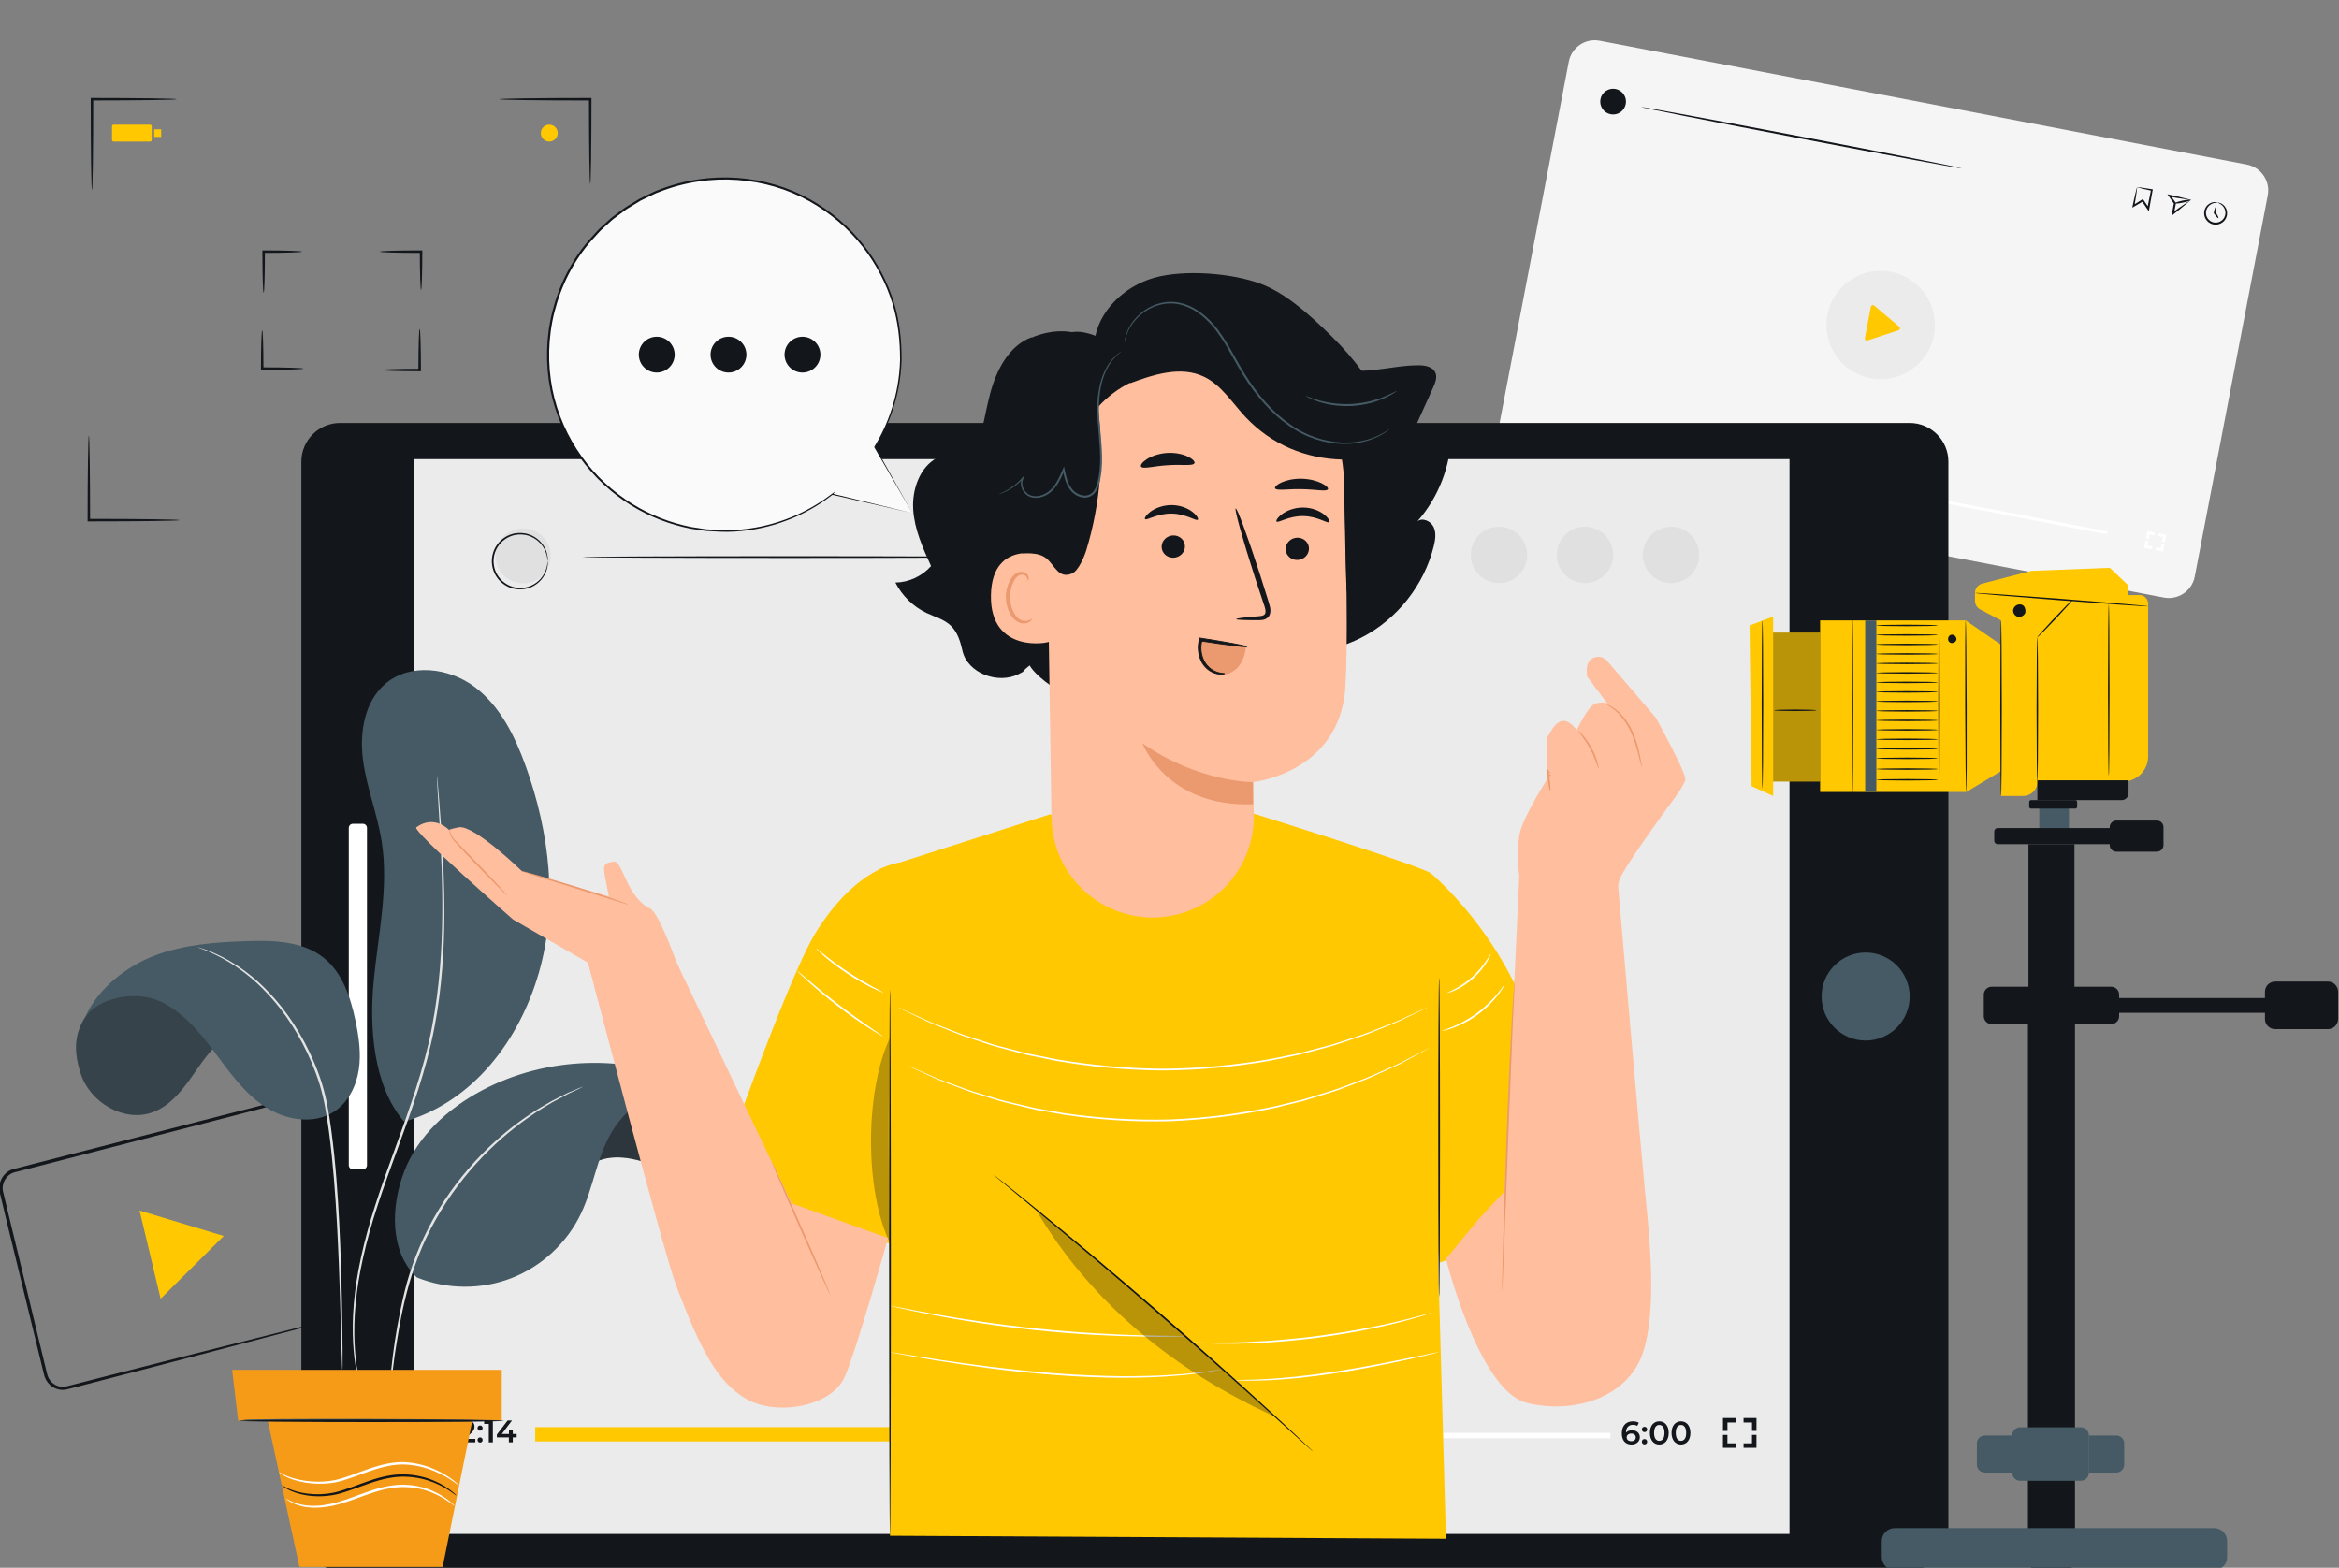 <svg width="458" height="307" viewBox="0 0 458 307" fill="none" xmlns="http://www.w3.org/2000/svg">
<rect x="0" y="0" width="458" height="307" fill="#808080" stroke="none"/>
<g clip-path="url(#clip0_3383_303358)">
<path d="M423.705 117.01L296.995 92.763C294.191 92.226 292.353 89.519 292.89 86.716L307.185 12.077C307.722 9.274 310.43 7.437 313.234 7.974L439.945 32.221C442.748 32.757 444.586 35.464 444.049 38.267L429.754 112.906C429.217 115.709 426.509 117.546 423.705 117.01Z" fill="#F5F5F5"/>
<path d="M378.676 65.64C377.574 71.396 372.012 75.168 366.254 74.066C360.496 72.964 356.722 67.406 357.824 61.65C358.926 55.894 364.488 52.122 370.246 53.224C376.004 54.325 379.778 59.884 378.676 65.64Z" fill="#EBEBEB"/>
<path d="M365.156 66.213L366.333 60.064C366.391 59.764 366.749 59.638 366.983 59.835L371.887 63.984C372.125 64.186 372.05 64.57 371.754 64.667L365.672 66.665C365.383 66.761 365.099 66.511 365.156 66.213Z" fill="#FFC800"/>
<path d="M301.608 99.706L301.566 99.926L300.535 99.729L300.569 99.555L301.225 99.134C301.386 99.031 301.426 98.953 301.441 98.876C301.465 98.748 301.391 98.657 301.219 98.624C301.083 98.598 300.96 98.621 300.864 98.707L300.709 98.532C300.845 98.407 301.055 98.359 301.284 98.402C301.588 98.46 301.755 98.651 301.707 98.898C301.681 99.034 301.62 99.151 301.391 99.295L300.949 99.579L301.608 99.706Z" fill="white"/>
<path d="M301.883 99.04C301.903 98.941 301.99 98.888 302.08 98.905C302.17 98.922 302.231 99.003 302.212 99.102C302.194 99.199 302.106 99.254 302.017 99.237C301.926 99.22 301.865 99.136 301.883 99.04ZM301.738 99.801C301.757 99.701 301.844 99.649 301.934 99.666C302.024 99.683 302.085 99.763 302.066 99.863C302.048 99.959 301.96 100.015 301.871 99.998C301.781 99.981 301.719 99.896 301.738 99.801Z" fill="white"/>
<path d="M302.949 98.742L302.681 100.139L302.421 100.089L302.647 98.909L302.352 98.853L302.393 98.635L302.949 98.742Z" fill="white"/>
<path d="M304.268 100.114L304.02 100.066L303.959 100.384L303.706 100.336L303.767 100.018L303 99.872L303.034 99.692L303.896 98.924L304.174 98.977L303.36 99.713L303.817 99.8L303.871 99.519L304.116 99.566L304.062 99.847L304.31 99.894L304.268 100.114Z" fill="white"/>
<path d="M306.654 83.781L306.547 84.342L412.549 104.622L412.656 104.061L306.654 83.781Z" fill="white"/>
<path d="M306.689 99.339L306.402 100.835L339.529 107.173L339.815 105.677L306.689 99.339Z" fill="#EBEBEB"/>
<path d="M340.723 106.762C340.553 107.653 339.692 108.236 338.802 108.066C337.912 107.895 337.328 107.035 337.498 106.145C337.669 105.255 338.529 104.671 339.42 104.842C340.31 105.012 340.894 105.872 340.723 106.762Z" fill="#EBEBEB"/>
<path d="M415.275 121.013C415.222 121.291 414.963 121.423 414.677 121.368C414.296 121.295 414.119 121.006 414.205 120.557C414.297 120.078 414.627 119.868 415.033 119.946C415.174 119.972 415.301 120.028 415.383 120.106L415.25 120.283C415.183 120.218 415.095 120.183 414.997 120.164C414.733 120.114 414.536 120.246 414.476 120.564V120.565C414.578 120.483 414.721 120.461 414.877 120.491C415.152 120.544 415.326 120.751 415.275 121.013ZM415.021 120.977C415.049 120.831 414.957 120.719 414.786 120.686C414.619 120.654 414.484 120.733 414.457 120.871C414.432 121.002 414.516 121.126 414.702 121.162C414.864 121.192 414.993 121.123 415.021 120.977Z" fill="white"/>
<path d="M415.493 120.557C415.512 120.458 415.599 120.405 415.689 120.422C415.779 120.439 415.84 120.52 415.821 120.619C415.803 120.716 415.715 120.771 415.626 120.754C415.535 120.737 415.474 120.654 415.493 120.557ZM415.347 121.318C415.366 121.218 415.453 121.167 415.543 121.184C415.633 121.201 415.694 121.281 415.675 121.381C415.656 121.477 415.569 121.532 415.48 121.515C415.39 121.498 415.329 121.414 415.347 121.318Z" fill="white"/>
<path d="M415.942 120.866C416.031 120.406 416.332 120.195 416.664 120.259C416.997 120.323 417.2 120.63 417.111 121.09C417.023 121.549 416.722 121.76 416.389 121.697C416.057 121.633 415.854 121.325 415.942 120.866ZM416.85 121.039C416.914 120.702 416.812 120.521 416.621 120.484C416.431 120.448 416.269 120.578 416.205 120.916C416.14 121.253 416.242 121.434 416.432 121.47C416.623 121.507 416.785 121.377 416.85 121.039Z" fill="white"/>
<path d="M417.286 121.123C417.374 120.663 417.676 120.452 418.007 120.516C418.341 120.579 418.543 120.887 418.455 121.347C418.367 121.806 418.065 122.017 417.732 121.953C417.401 121.889 417.199 121.582 417.286 121.123ZM418.193 121.296C418.258 120.958 418.156 120.778 417.964 120.741C417.774 120.705 417.613 120.835 417.548 121.172C417.484 121.51 417.585 121.691 417.776 121.727C417.967 121.764 418.129 121.634 418.193 121.296Z" fill="white"/>
<path d="M420.772 105.541L420.211 105.434L420.485 104.002L421.914 104.276L421.807 104.837L420.938 104.67L420.772 105.541Z" fill="white"/>
<path d="M421.284 107.564L419.852 107.29L420.126 105.861L420.687 105.969L420.52 106.836L421.391 107.003L421.284 107.564Z" fill="white"/>
<path d="M423.543 107.996L422.113 107.722L422.22 107.162L423.089 107.328L423.255 106.457L423.817 106.564L423.543 107.996Z" fill="white"/>
<path d="M423.898 106.137L423.337 106.029L423.503 105.162L422.633 104.995L422.74 104.434L424.172 104.708L423.898 106.137Z" fill="white"/>
<path d="M418.47 36.656C418.428 36.61 419.545 36.744 421.383 37.051L421.538 37.077L421.509 37.238C421.312 38.333 421.088 39.57 420.846 40.906L420.76 41.38L420.488 40.98C420.388 40.835 420.283 40.679 420.177 40.523C419.907 40.123 419.644 39.733 419.388 39.354L419.649 39.411C419.017 39.783 418.417 40.137 417.858 40.466L417.52 40.665L417.598 40.284C417.832 39.155 418.05 38.224 418.203 37.594C418.358 36.964 418.449 36.625 418.47 36.656C418.49 36.687 418.441 37.084 418.35 37.735C418.258 38.389 418.125 39.288 417.939 40.349L417.679 40.168C418.231 39.828 418.824 39.462 419.448 39.078L419.604 38.981L419.71 39.135C419.967 39.513 420.233 39.901 420.505 40.3C420.611 40.456 420.716 40.611 420.815 40.757L420.457 40.831C420.725 39.5 420.975 38.267 421.195 37.177L421.322 37.364C419.66 37.002 418.512 36.702 418.47 36.656Z" fill="#13171B"/>
<path d="M428.984 39.142C429.027 39.132 428.704 39.401 428.116 39.9C427.53 40.395 426.654 41.135 425.602 41.945L425.211 42.246L425.302 41.758C425.409 41.185 425.523 40.574 425.641 39.941L425.675 39.763L425.708 39.915C425.345 39.396 424.997 38.897 424.669 38.428L424.398 38.04L424.859 38.135C426.122 38.395 427.198 38.669 427.915 38.852C428.634 39.036 429.026 39.133 428.984 39.142C428.943 39.151 428.466 39.077 427.712 38.969C426.953 38.861 425.948 38.723 424.785 38.504L424.975 38.212C425.309 38.678 425.663 39.172 426.031 39.687L426.079 39.755L426.064 39.838L426.029 40.016C425.905 40.648 425.786 41.258 425.673 41.831L425.373 41.644C426.351 40.914 427.223 40.328 427.879 39.883C428.532 39.44 428.942 39.152 428.984 39.142Z" fill="#13171B"/>
<path d="M428.991 39.142C429.013 39.249 428.334 39.484 427.474 39.666C426.614 39.848 425.899 39.908 425.876 39.801C425.853 39.694 426.532 39.459 427.392 39.278C428.252 39.096 428.968 39.035 428.991 39.142Z" fill="#13171B"/>
<path d="M434.24 39.674C434.243 39.654 434.436 39.644 434.759 39.764C435.075 39.881 435.532 40.167 435.834 40.728C436.139 41.272 436.226 42.126 435.79 42.87C435.382 43.613 434.408 44.149 433.422 43.95C432.431 43.771 431.723 42.913 431.619 42.072C431.489 41.218 431.885 40.458 432.37 40.065C432.857 39.655 433.388 39.558 433.725 39.566C434.07 39.574 434.246 39.654 434.24 39.674C434.235 39.707 434.051 39.681 433.734 39.72C433.423 39.758 432.96 39.89 432.557 40.274C432.155 40.643 431.852 41.303 431.979 42.014C432.087 42.716 432.68 43.412 433.496 43.561C434.309 43.724 435.117 43.296 435.476 42.683C435.857 42.07 435.819 41.344 435.583 40.853C435.35 40.347 434.969 40.054 434.694 39.904C434.414 39.75 434.233 39.707 434.24 39.674Z" fill="#13171B"/>
<path d="M434.382 42.717C434.292 42.778 433.904 42.365 433.515 41.792L433.469 41.725L433.485 41.644C433.485 41.644 433.486 41.636 433.486 41.632C433.618 40.947 433.812 40.408 433.919 40.428C434.027 40.449 434.008 41.021 433.876 41.706C433.875 41.71 433.874 41.718 433.874 41.718L433.843 41.57C434.232 42.143 434.472 42.656 434.382 42.717Z" fill="#13171B"/>
<path d="M384.134 32.963C384.114 33.071 370.031 30.466 352.684 27.147C335.33 23.826 321.284 21.048 321.305 20.941C321.325 20.833 335.405 23.437 352.758 26.758C370.106 30.077 384.155 32.856 384.134 32.963Z" fill="#13171B"/>
<path d="M318.34 20.372C318.078 21.74 316.757 22.637 315.389 22.375C314.021 22.113 313.124 20.792 313.385 19.425C313.647 18.056 314.969 17.161 316.337 17.422C317.706 17.684 318.603 19.005 318.34 20.372Z" fill="#13171B"/>
<path d="M65.752 258.199C65.712 258.141 66.53 258.086 67.432 257.072C67.85 256.562 68.245 255.784 68.25 254.81C68.263 254.325 68.124 253.821 67.981 253.262C67.841 252.707 67.693 252.116 67.536 251.491C66.285 246.446 64.491 239.207 62.278 230.275C61.727 228.034 61.15 225.688 60.549 223.242C60.25 222.019 59.944 220.772 59.631 219.5C59.459 218.869 59.362 218.195 59.099 217.657C58.83 217.102 58.402 216.624 57.87 216.298C57.336 215.976 56.704 215.81 56.074 215.854C55.471 215.908 54.766 216.154 54.095 216.31C52.738 216.663 51.359 217.021 49.96 217.384C47.161 218.11 44.281 218.857 41.328 219.623C29.507 222.677 16.517 226.033 2.881 229.556C1.305 229.931 0.282 231.653 0.574 233.218C0.978 234.9 1.378 236.572 1.776 238.23C2.583 241.563 3.378 244.847 4.159 248.074C5.718 254.528 7.221 260.753 8.654 266.685C8.832 267.427 9.01 268.163 9.187 268.895C9.329 269.606 9.658 270.213 10.149 270.692C10.639 271.159 11.274 271.473 11.939 271.543C12.597 271.649 13.253 271.404 13.974 271.232C16.776 270.517 19.494 269.821 22.125 269.149C27.382 267.81 32.282 266.562 36.758 265.422C45.682 263.169 52.916 261.344 57.957 260.071C60.436 259.461 62.374 258.983 63.73 258.65C64.366 258.501 64.865 258.384 65.235 258.296C65.574 258.221 65.75 258.188 65.752 258.199C65.755 258.21 65.585 258.266 65.251 258.364C64.884 258.467 64.391 258.605 63.763 258.782C62.415 259.145 60.488 259.663 58.022 260.326C52.994 261.648 45.778 263.545 36.876 265.885C32.407 267.05 27.514 268.324 22.264 269.693C19.637 270.375 16.92 271.081 14.122 271.808C13.449 271.967 12.688 272.257 11.87 272.141C11.072 272.058 10.312 271.687 9.727 271.132C9.144 270.58 8.74 269.807 8.587 269.04C8.409 268.308 8.229 267.572 8.048 266.831C6.603 260.902 5.087 254.68 3.515 248.229C2.73 245.003 1.932 241.72 1.122 238.388C0.72 236.713 0.315 235.025 -0.092 233.326C-0.444 231.449 0.78 229.366 2.712 228.9C16.353 225.395 29.347 222.057 41.172 219.019C44.128 218.262 47.011 217.525 49.812 216.808C51.212 216.45 52.593 216.097 53.951 215.75C54.645 215.595 55.263 215.36 56.037 215.286C56.787 215.237 57.536 215.437 58.161 215.82C58.786 216.206 59.286 216.769 59.596 217.417C59.909 218.088 59.986 218.745 60.158 219.373C60.464 220.645 60.763 221.894 61.057 223.119C61.643 225.568 62.206 227.918 62.743 230.163C64.869 239.115 66.592 246.372 67.793 251.429C67.939 252.057 68.078 252.65 68.208 253.208C68.338 253.757 68.477 254.3 68.452 254.814C68.425 255.843 67.988 256.647 67.536 257.162C67.068 257.677 66.589 257.93 66.263 258.057C65.935 258.185 65.752 258.199 65.752 258.199Z" fill="#13171B"/>
<path d="M35.571 239.538L43.813 242.027L37.633 248.173L31.453 254.319L29.391 245.684L27.328 237.05L35.571 239.538Z" fill="#FFC800"/>
<path d="M18.011 37.249C17.977 37.249 17.944 36.767 17.915 35.896C17.895 34.933 17.869 33.695 17.837 32.21C17.793 29.097 17.766 24.796 17.766 20.047C17.766 19.837 17.766 19.627 17.766 19.433V19.188H18.01C22.625 19.19 26.774 19.218 29.769 19.262C31.195 19.293 32.384 19.318 33.311 19.339C34.145 19.368 34.606 19.399 34.606 19.432C34.606 19.465 34.145 19.496 33.311 19.525C32.384 19.545 31.195 19.571 29.769 19.602C26.774 19.646 22.625 19.674 18.01 19.676L18.255 19.432C18.255 19.626 18.255 19.836 18.255 20.046C18.255 24.796 18.227 29.096 18.183 32.209C18.151 33.694 18.126 34.933 18.105 35.896C18.076 36.767 18.044 37.249 18.011 37.249Z" fill="#13171B"/>
<path d="M51.624 57.342C51.556 57.342 51.495 56.47 51.45 55.061C51.407 53.652 51.379 51.705 51.379 49.555C51.379 49.459 51.379 49.365 51.379 49.276V49.031H51.623C53.712 49.034 55.59 49.061 56.947 49.106C58.302 49.15 59.136 49.21 59.136 49.276C59.136 49.343 58.302 49.402 56.947 49.446C55.591 49.49 53.712 49.519 51.623 49.52L51.868 49.276C51.868 49.364 51.868 49.459 51.868 49.555C51.868 51.704 51.84 53.651 51.796 55.061C51.753 56.469 51.692 57.342 51.624 57.342Z" fill="#13171B"/>
<path d="M59.411 72.181C59.411 72.249 58.539 72.31 57.129 72.354C55.719 72.398 53.772 72.426 51.621 72.426C51.525 72.426 51.431 72.426 51.343 72.426H51.098V72.182C51.1 70.094 51.128 68.216 51.172 66.861C51.216 65.506 51.276 64.672 51.342 64.672C51.408 64.672 51.468 65.506 51.512 66.861C51.556 68.216 51.585 70.094 51.587 72.182L51.342 71.937C51.43 71.937 51.525 71.937 51.62 71.937C53.771 71.937 55.718 71.965 57.129 72.009C58.539 72.052 59.411 72.113 59.411 72.181Z" fill="#13171B"/>
<path d="M82.172 64.394C82.24 64.394 82.301 65.266 82.346 66.675C82.39 68.084 82.417 70.031 82.417 72.181C82.417 72.276 82.417 72.372 82.417 72.459V72.704L82.173 72.703C80.084 72.701 78.206 72.673 76.85 72.629C75.494 72.585 74.66 72.525 74.66 72.459C74.66 72.393 75.494 72.333 76.85 72.289C78.206 72.245 80.084 72.216 82.173 72.215L81.928 72.459C81.928 72.371 81.928 72.276 81.928 72.181C81.928 70.031 81.956 68.085 82 66.675C82.043 65.266 82.104 64.394 82.172 64.394Z" fill="#13171B"/>
<path d="M74.379 49.277C74.379 49.209 75.251 49.148 76.661 49.103C78.071 49.059 80.018 49.032 82.169 49.032C82.265 49.032 82.359 49.032 82.447 49.032H82.692V49.276C82.69 51.364 82.662 53.241 82.618 54.597C82.574 55.953 82.514 56.785 82.448 56.785C82.382 56.785 82.322 55.952 82.278 54.597C82.234 53.242 82.206 51.364 82.204 49.276L82.448 49.52C82.36 49.52 82.265 49.52 82.17 49.52C80.019 49.52 78.072 49.493 76.662 49.449C75.251 49.406 74.379 49.344 74.379 49.277Z" fill="#13171B"/>
<path d="M35.221 101.856C35.221 101.889 34.739 101.922 33.868 101.951C32.905 101.972 31.666 101.998 30.18 102.029C27.066 102.073 22.763 102.1 18.012 102.1C17.802 102.1 17.592 102.1 17.397 102.1H17.152V101.855C17.155 97.243 17.183 93.095 17.227 90.102C17.258 88.676 17.283 87.488 17.303 86.561C17.332 85.727 17.364 85.267 17.397 85.267C17.43 85.267 17.461 85.727 17.49 86.561C17.51 87.487 17.536 88.676 17.567 90.102C17.611 93.095 17.639 97.243 17.642 101.855L17.397 101.611C17.592 101.611 17.802 101.611 18.012 101.611C22.763 101.611 27.066 101.639 30.18 101.683C31.666 101.714 32.905 101.74 33.868 101.76C34.739 101.79 35.221 101.822 35.221 101.856Z" fill="#13171B"/>
<path d="M114.966 84.04C115 84.04 115.032 84.522 115.061 85.392C115.082 86.355 115.108 87.594 115.14 89.079C115.184 92.192 115.211 96.492 115.211 101.242C115.211 101.452 115.211 101.661 115.211 101.856V102.101H114.967C110.352 102.098 106.203 102.071 103.208 102.027C101.781 101.996 100.593 101.97 99.666 101.95C98.832 101.921 98.371 101.889 98.371 101.857C98.371 101.824 98.832 101.792 99.666 101.763C100.593 101.743 101.781 101.717 103.208 101.686C106.203 101.642 110.352 101.614 114.967 101.612L114.722 101.857C114.722 101.662 114.722 101.453 114.722 101.242C114.722 96.493 114.75 92.193 114.794 89.08C114.825 87.594 114.852 86.356 114.871 85.393C114.9 84.522 114.932 84.04 114.966 84.04Z" fill="#E0E0E0"/>
<path d="M97.75 19.433C97.75 19.4 98.232 19.367 99.102 19.338C100.066 19.318 101.305 19.291 102.791 19.26C105.905 19.216 110.207 19.189 114.959 19.189C115.169 19.189 115.379 19.189 115.573 19.189H115.818V19.434C115.816 24.047 115.788 28.194 115.744 31.188C115.713 32.613 115.687 33.801 115.667 34.728C115.638 35.562 115.607 36.022 115.574 36.022C115.541 36.022 115.509 35.562 115.48 34.728C115.46 33.802 115.434 32.613 115.404 31.188C115.36 28.194 115.331 24.047 115.329 19.434L115.574 19.678C115.379 19.678 115.17 19.678 114.959 19.678C110.208 19.678 105.905 19.651 102.791 19.607C101.306 19.575 100.066 19.549 99.103 19.529C98.232 19.499 97.75 19.467 97.75 19.433Z" fill="#13171B"/>
<path d="M109.21 26.07C109.21 26.986 108.468 27.727 107.552 27.727C106.637 27.727 105.895 26.986 105.895 26.07C105.895 25.155 106.637 24.413 107.552 24.413C108.468 24.413 109.21 25.155 109.21 26.07Z" fill="#FFC800"/>
<path d="M29.384 27.727H22.258C22.079 27.727 21.934 27.582 21.934 27.403V24.738C21.934 24.558 22.079 24.413 22.258 24.413H29.384C29.563 24.413 29.708 24.558 29.708 24.738V27.403C29.708 27.582 29.563 27.727 29.384 27.727Z" fill="#FFC800"/>
<path d="M31.561 25.325H30.199V26.816H31.561V25.325Z" fill="#FFC800"/>
<path d="M381.515 90.411V299.872C381.515 304.062 378.117 307.458 373.926 307.458H66.597C62.406 307.458 59.008 304.062 59.008 299.872V90.411C59.008 86.221 62.406 82.825 66.597 82.825H373.926C378.117 82.825 381.515 86.222 381.515 90.411Z" fill="#13171B"/>
<path d="M81.07 89.909L81.07 300.374H350.403V89.909L81.07 89.909Z" fill="#EBEBEB"/>
<path d="M365.311 186.522C370.073 186.522 373.933 190.381 373.933 195.141C373.933 199.902 370.073 203.76 365.311 203.76C360.549 203.76 356.688 199.902 356.688 195.141C356.688 190.381 360.549 186.522 365.311 186.522Z" fill="#455A64"/>
<path d="M71.859 162.112V228.171C71.859 228.612 71.501 228.969 71.061 228.969H69.095C68.654 228.969 68.297 228.612 68.297 228.171V162.112C68.297 161.671 68.654 161.313 69.095 161.313H71.061C71.501 161.313 71.859 161.671 71.859 162.112Z" fill="white"/>
<path d="M93.078 281.766V282.439H89.923V281.907L91.623 280.292C92.039 279.896 92.112 279.645 92.112 279.407C92.112 279.016 91.843 278.789 91.317 278.789C90.901 278.789 90.552 278.93 90.314 279.235L89.758 278.808C90.088 278.362 90.682 278.099 91.384 278.099C92.313 278.099 92.913 278.569 92.913 279.327C92.913 279.743 92.797 280.122 92.204 280.678L91.06 281.767H93.078V281.766Z" fill="#13171B"/>
<path d="M93.504 279.645C93.504 279.34 93.729 279.138 94.005 279.138C94.28 279.138 94.507 279.34 94.507 279.645C94.507 279.938 94.28 280.152 94.005 280.152C93.729 280.152 93.504 279.938 93.504 279.645ZM93.504 281.974C93.504 281.668 93.729 281.467 94.005 281.467C94.28 281.467 94.507 281.668 94.507 281.974C94.507 282.267 94.28 282.482 94.005 282.482C93.729 282.481 93.504 282.267 93.504 281.974Z" fill="#13171B"/>
<path d="M96.505 278.159V282.439H95.71V278.826H94.805V278.16H96.505V278.159Z" fill="#13171B"/>
<path d="M101.167 281.467H100.408V282.439H99.638V281.467H97.289V280.916L99.398 278.16H100.249L98.261 280.795H99.662V279.933H100.408V280.795H101.167V281.467Z" fill="#13171B"/>
<path d="M315.324 280.59H107.348V281.641H315.324V280.59Z" fill="white"/>
<path d="M176.856 279.458H104.797V282.26H176.856V279.458Z" fill="#FFC800"/>
<path d="M181.563 281.116C181.563 283.053 179.992 284.623 178.055 284.623C176.117 284.623 174.547 283.052 174.547 281.116C174.547 279.179 176.117 277.609 178.055 277.609C179.993 277.609 181.563 279.18 181.563 281.116Z" fill="#FFC800"/>
<path d="M321.097 281.429C321.097 282.308 320.383 282.863 319.48 282.863C318.274 282.863 317.566 282.087 317.566 280.666C317.566 279.151 318.45 278.318 319.733 278.318C320.175 278.318 320.598 278.412 320.895 278.602L320.592 279.22C320.352 279.062 320.061 279.006 319.751 279.006C318.918 279.006 318.393 279.524 318.393 280.527V280.535C318.659 280.225 319.082 280.074 319.574 280.074C320.447 280.073 321.097 280.602 321.097 281.429ZM320.301 281.467C320.301 281.006 319.954 280.716 319.417 280.716C318.887 280.716 318.521 281.037 318.521 281.473C318.521 281.889 318.849 282.217 319.436 282.217C319.948 282.218 320.301 281.928 320.301 281.467Z" fill="#13171B"/>
<path d="M321.496 279.915C321.496 279.599 321.729 279.39 322.014 279.39C322.298 279.39 322.532 279.599 322.532 279.915C322.532 280.217 322.298 280.438 322.014 280.438C321.729 280.438 321.496 280.217 321.496 279.915ZM321.496 282.319C321.496 282.003 321.729 281.796 322.014 281.796C322.298 281.796 322.532 282.003 322.532 282.319C322.532 282.622 322.298 282.843 322.014 282.843C321.729 282.843 321.496 282.622 321.496 282.319Z" fill="#13171B"/>
<path d="M323.059 280.59C323.059 279.138 323.854 278.317 324.902 278.317C325.958 278.317 326.753 279.138 326.753 280.59C326.753 282.041 325.958 282.862 324.902 282.862C323.854 282.863 323.059 282.041 323.059 280.59ZM325.926 280.59C325.926 279.523 325.51 279.03 324.902 279.03C324.303 279.03 323.886 279.523 323.886 280.59C323.886 281.656 324.303 282.148 324.902 282.148C325.51 282.148 325.926 281.656 325.926 280.59Z" fill="#13171B"/>
<path d="M327.305 280.59C327.305 279.138 328.1 278.317 329.148 278.317C330.204 278.317 330.999 279.138 330.999 280.59C330.999 282.041 330.204 282.862 329.148 282.862C328.1 282.863 327.305 282.041 327.305 280.59ZM330.172 280.59C330.172 279.523 329.756 279.03 329.148 279.03C328.549 279.03 328.132 279.523 328.132 280.59C328.132 281.656 328.549 282.148 329.148 282.148C329.756 282.148 330.172 281.656 330.172 280.59Z" fill="#13171B"/>
<path d="M338.254 280.203H337.375V277.672H339.903V278.55H338.254V280.203Z" fill="#13171B"/>
<path d="M339.904 283.508H337.371V280.981H338.25V282.63H339.904V283.508Z" fill="#13171B"/>
<path d="M343.935 283.508H341.406V282.63H343.056V280.976H343.935V283.508Z" fill="#13171B"/>
<path d="M343.939 280.198H343.06V278.55H341.406V277.672H343.939V280.198Z" fill="#13171B"/>
<path d="M106.41 112.499C108.427 110.311 108.289 106.903 106.1 104.887C103.912 102.87 100.503 103.008 98.485 105.196C96.468 107.383 96.606 110.791 98.794 112.808C100.983 114.825 104.392 114.686 106.41 112.499Z" fill="#E0E0E0"/>
<path d="M107.251 109.891C107.211 109.894 107.235 109.411 107.018 108.592C106.803 107.789 106.259 106.612 105.049 105.705C104.449 105.263 103.696 104.888 102.83 104.739C101.97 104.596 101 104.627 100.08 104.98C99.616 105.142 99.169 105.387 98.759 105.695C98.344 105.998 97.967 106.373 97.657 106.807C97.015 107.662 96.654 108.759 96.644 109.891C96.654 111.023 97.015 112.121 97.656 112.977C97.966 113.411 98.344 113.786 98.759 114.088C99.17 114.396 99.617 114.641 100.08 114.803C101.001 115.157 101.97 115.187 102.831 115.044C103.698 114.896 104.451 114.521 105.05 114.078C106.26 113.171 106.804 111.994 107.019 111.191C107.235 110.371 107.211 109.888 107.251 109.891C107.263 109.891 107.268 110.009 107.268 110.237C107.272 110.463 107.243 110.801 107.147 111.222C106.967 112.055 106.442 113.295 105.197 114.269C104.58 114.746 103.794 115.153 102.883 115.322C101.978 115.486 100.953 115.465 99.972 115.099C98.992 114.755 98.054 114.094 97.386 113.174C96.7 112.267 96.311 111.095 96.301 109.89C96.311 108.685 96.7 107.514 97.386 106.607C97.719 106.147 98.121 105.751 98.564 105.432C99.003 105.108 99.479 104.851 99.972 104.683C100.952 104.317 101.977 104.296 102.882 104.46C103.794 104.629 104.578 105.037 105.196 105.513C106.442 106.487 106.967 107.727 107.147 108.56C107.243 108.982 107.273 109.319 107.268 109.546C107.268 109.773 107.262 109.891 107.251 109.891Z" fill="#13171B"/>
<path d="M195.17 109.088C195.17 109.182 177.007 109.258 154.608 109.258C132.201 109.258 114.043 109.182 114.043 109.088C114.043 108.994 132.201 108.917 154.608 108.917C177.007 108.917 195.17 108.993 195.17 109.088Z" fill="#13171B"/>
<path d="M297.408 112.561C299.562 110.407 299.562 106.915 297.408 104.761C295.253 102.607 291.759 102.607 289.605 104.761C287.45 106.915 287.45 110.407 289.605 112.561C291.759 114.714 295.253 114.714 297.408 112.561Z" fill="#E0E0E0"/>
<path d="M314.251 112.561C316.406 110.407 316.406 106.915 314.251 104.761C312.097 102.607 308.603 102.607 306.448 104.761C304.294 106.915 304.294 110.407 306.448 112.561C308.603 114.714 312.097 114.714 314.251 112.561Z" fill="#E0E0E0"/>
<path d="M329.303 113.772C332.121 112.612 333.465 109.389 332.305 106.572C331.145 103.756 327.92 102.412 325.102 103.572C322.284 104.732 320.94 107.955 322.101 110.772C323.261 113.588 326.485 114.931 329.303 113.772Z" fill="#E0E0E0"/>
<path d="M110.589 235.457C111.565 232.074 113.657 228.803 116.893 227.409C120.258 225.96 124.157 226.785 127.6 228.035C131.045 229.286 134.427 230.96 138.084 231.186C141.742 231.412 145.87 229.677 146.966 226.182C147.995 222.896 146.013 219.391 143.531 217.003C138.316 211.986 130.48 209.858 123.442 211.547C116.403 213.235 110.388 218.687 108.02 225.525" fill="#37434A"/>
<g opacity="0.3">
<path d="M143.531 217.003C138.316 211.985 130.48 209.857 123.442 211.546C116.403 213.235 110.388 218.687 108.02 225.524L110.589 235.456C111.565 232.073 113.657 228.802 116.893 227.409C120.258 225.959 124.157 226.784 127.6 228.035C131.045 229.285 134.427 230.959 138.084 231.185C141.742 231.411 145.87 229.677 146.966 226.181C147.995 222.896 146.013 219.391 143.531 217.003Z" fill="#13171B"/>
</g>
<path d="M81.61 250.143C76.244 245.048 76.512 236.177 79.189 229.279C81.866 222.381 87.708 217.085 94.234 213.594C106.884 206.828 122.697 206.316 135.759 212.249C129.34 212.462 123.136 216.103 119.823 221.602C116.882 226.484 116.229 232.409 113.799 237.565C111.093 243.308 106.125 247.949 100.21 250.26C94.296 252.572 87.496 252.529 81.61 250.143Z" fill="#455A64"/>
<path d="M79.029 219.529C73.088 212.519 72.297 201.265 73.172 192.12C74.047 182.975 76.168 173.77 74.725 164.697C73.87 159.321 71.783 154.189 71.078 148.791C70.373 143.394 71.373 137.291 75.556 133.808C80.365 129.804 87.937 130.748 92.939 134.508C97.941 138.267 100.839 144.173 102.958 150.06C107.611 162.994 109.319 177.335 105.497 190.538C101.674 203.74 92.705 215.545 79.546 219.529" fill="#455A64"/>
<path d="M76.183 277.045C76.166 277.044 76.159 276.767 76.16 276.237C76.168 275.708 76.16 274.926 76.204 273.921C76.28 271.91 76.474 269.002 76.925 265.43C77.377 261.86 78.085 257.626 79.207 252.997C80.314 248.359 82.206 243.414 84.883 238.602C87.569 233.788 90.845 229.632 94.159 226.208C97.481 222.781 100.88 220.115 103.883 218.125C105.367 217.099 106.802 216.321 108.038 215.599C109.306 214.934 110.412 214.389 111.318 213.951C112.214 213.575 112.926 213.275 113.455 213.053C113.946 212.852 114.206 212.755 114.212 212.771C114.219 212.787 113.971 212.915 113.494 213.144C112.976 213.386 112.278 213.713 111.4 214.124C110.51 214.586 109.421 215.155 108.172 215.839C106.955 216.58 105.54 217.375 104.077 218.413C101.117 220.428 97.765 223.104 94.485 226.522C91.214 229.939 87.976 234.069 85.312 238.842C79.85 248.394 78.355 258.437 77.27 265.476C76.777 269.031 76.53 271.927 76.396 273.93C76.338 274.899 76.293 275.668 76.26 276.239C76.225 276.768 76.2 277.045 76.183 277.045Z" fill="#E3E3E3"/>
<path d="M24.934 191.874C13.942 198.505 13.977 204.538 15.812 210.234C17.647 215.929 24.394 219.886 29.988 217.754C33.15 216.549 35.44 213.801 37.396 211.041C39.352 208.282 41.19 205.327 43.931 203.344C46.673 201.361 50.647 200.603 53.401 202.569" fill="#30393E"/>
<g opacity="0.3">
<path d="M24.935 191.874C13.942 198.505 13.976 204.538 15.812 210.234C17.648 215.929 24.395 219.886 29.988 217.753C33.15 216.548 35.44 213.801 37.396 211.041C39.352 208.281 41.19 205.326 43.931 203.344C45.803 201.99 48.249 201.209 50.489 201.474L24.935 191.874Z" fill="#455A64"/>
</g>
<path d="M50.488 201.473L53.401 202.567C52.527 201.944 51.53 201.596 50.488 201.473Z" fill="#13171B"/>
<path d="M16.703 199.143C19.577 195.174 26.678 194.024 31.161 196.004C35.645 197.985 38.929 201.914 41.869 205.835C44.809 209.756 47.67 213.897 51.742 216.625C55.814 219.353 61.503 220.341 65.561 217.593C68.227 215.788 69.772 212.65 70.255 209.468C70.739 206.287 70.273 203.038 69.61 199.888C68.64 195.281 67.056 190.467 63.367 187.539C59.255 184.276 53.55 184.122 48.303 184.293C42.282 184.49 36.171 184.942 30.52 187.028C24.868 189.114 19.102 193.619 16.703 199.143Z" fill="#455A64"/>
<path d="M67.044 268.246C67.036 268.246 67.026 268.164 67.015 268.005C67.005 267.816 66.992 267.583 66.977 267.296C66.954 266.633 66.923 265.722 66.883 264.569C66.814 262.16 66.715 258.744 66.595 254.539C66.461 250.306 66.289 245.265 65.984 239.676C65.67 234.088 65.256 227.942 64.407 221.546C63.976 218.352 63.471 215.229 62.586 212.338C61.695 209.444 60.508 206.749 59.218 204.281C57.914 201.818 56.484 199.575 54.968 197.614C53.444 195.657 51.871 193.958 50.327 192.521C47.208 189.671 44.224 187.93 42.099 186.914C41.563 186.669 41.095 186.427 40.674 186.257C40.259 186.096 39.902 185.957 39.6 185.84C39.333 185.732 39.117 185.645 38.942 185.574C38.795 185.512 38.72 185.476 38.723 185.468C38.725 185.46 38.805 185.48 38.958 185.527C39.137 185.585 39.359 185.658 39.633 185.748C39.942 185.853 40.306 185.977 40.728 186.122C41.157 186.28 41.634 186.508 42.18 186.742C44.342 187.711 47.383 189.421 50.561 192.265C52.135 193.7 53.737 195.401 55.289 197.365C56.835 199.336 58.291 201.59 59.618 204.071C60.932 206.557 62.136 209.266 63.046 212.196C63.952 215.138 64.461 218.273 64.894 221.481C65.746 227.902 66.147 234.057 66.436 239.653C66.716 245.251 66.854 250.296 66.942 254.532C67.028 258.769 67.063 262.198 67.075 264.567C67.076 265.721 67.076 266.633 67.077 267.295C67.073 267.583 67.069 267.816 67.065 268.005C67.059 268.163 67.053 268.246 67.044 268.246Z" fill="#E3E3E3"/>
<path d="M70.997 273.211C70.997 273.211 70.382 271.579 69.793 268.492C69.221 265.41 68.791 260.839 69.29 255.236C69.76 249.633 71.194 243.059 73.479 236.002C75.735 228.933 78.798 221.373 81.414 213.247C82.711 209.181 83.814 205.158 84.57 201.208C85.337 197.26 85.821 193.405 86.13 189.721C86.745 182.349 86.659 175.67 86.48 170.078C86.29 164.482 85.992 159.958 85.807 156.831C85.716 155.291 85.645 154.084 85.595 153.229C85.576 152.839 85.562 152.529 85.551 152.292C85.543 152.081 85.544 151.972 85.553 151.972C85.561 151.971 85.578 152.079 85.601 152.288C85.625 152.525 85.655 152.833 85.694 153.222C85.766 154.075 85.868 155.281 85.998 156.818C86.243 159.941 86.594 164.464 86.828 170.066C87.052 175.664 87.176 182.357 86.582 189.759C86.285 193.457 85.808 197.331 85.045 201.301C84.291 205.273 83.186 209.319 81.884 213.397C79.259 221.549 76.185 229.1 73.912 236.141C71.611 243.169 70.15 249.7 69.638 255.268C69.098 260.836 69.472 265.381 69.985 268.46C70.255 269.999 70.502 271.19 70.719 271.984C70.811 272.364 70.884 272.665 70.941 272.896C70.986 273.102 71.006 273.208 70.997 273.211Z" fill="#E3E3E3"/>
<path d="M98.25 278.176H46.635L45.457 268.246H98.25V278.176Z" fill="#F59B18"/>
<path d="M52.176 277.045L58.629 306.835H86.675L92.713 277.045H52.176Z" fill="#F59B18"/>
<path d="M98.25 278.176C98.249 278.312 86.901 278.39 72.907 278.351C58.907 278.311 47.562 278.17 47.562 278.034C47.563 277.899 58.908 277.82 72.908 277.859C86.903 277.898 98.25 278.04 98.25 278.176Z" fill="#455A64"/>
<path d="M89.396 292.879C89.33 292.979 87.873 291.478 84.85 290.275C83.351 289.679 81.454 289.214 79.323 289.166C77.188 289.097 74.871 289.606 72.527 290.412C70.175 291.208 67.978 292.133 65.838 292.643C63.688 293.106 61.687 293.072 60.057 292.817C58.421 292.561 57.154 292.076 56.341 291.641C55.94 291.411 55.633 291.227 55.445 291.072C55.251 290.926 55.155 290.843 55.165 290.83C55.192 290.79 55.606 291.085 56.425 291.469C57.247 291.844 58.501 292.266 60.105 292.473C61.703 292.679 63.66 292.674 65.736 292.201C67.802 291.685 69.999 290.749 72.369 289.947C74.733 289.132 77.133 288.616 79.334 288.713C81.528 288.789 83.465 289.303 84.981 289.953C86.509 290.587 87.619 291.356 88.344 291.915C88.708 292.197 88.974 292.434 89.146 292.606C89.321 292.773 89.407 292.867 89.396 292.879Z" fill="#13171B"/>
<path d="M89.003 294.869C88.936 294.969 87.534 293.514 84.638 292.299C83.198 291.703 81.368 291.242 79.308 291.201C77.246 291.145 75.002 291.612 72.735 292.384C70.461 293.143 68.328 294.025 66.289 294.573C64.254 295.128 62.332 295.323 60.734 295.196C59.131 295.084 57.881 294.632 57.092 294.222C56.702 294.002 56.406 293.823 56.224 293.673C56.037 293.532 55.944 293.451 55.954 293.437C55.981 293.397 56.38 293.685 57.175 294.049C57.972 294.397 59.195 294.784 60.755 294.849C62.311 294.929 64.179 294.704 66.168 294.136C68.163 293.575 70.281 292.685 72.58 291.917C74.87 291.136 77.195 290.663 79.32 290.748C81.443 290.814 83.319 291.327 84.775 291.979C86.243 292.619 87.302 293.379 87.997 293.928C88.346 294.204 88.6 294.436 88.766 294.602C88.932 294.765 89.014 294.856 89.003 294.869Z" fill="white"/>
<path d="M89.904 290.904C89.841 290.998 88.326 289.478 85.237 288.155C83.703 287.503 81.767 286.924 79.571 286.793C77.373 286.639 74.977 287.201 72.559 288.029C70.127 288.844 67.87 289.833 65.633 290.29C63.396 290.695 61.341 290.571 59.663 290.3C57.982 290.008 56.672 289.528 55.828 289.086C55.411 288.855 55.092 288.668 54.897 288.508C54.696 288.359 54.596 288.274 54.606 288.26C54.634 288.22 55.06 288.525 55.911 288.914C56.764 289.295 58.063 289.714 59.717 289.956C61.366 290.179 63.388 290.262 65.547 289.845C67.689 289.385 69.955 288.386 72.401 287.563C74.838 286.728 77.321 286.156 79.599 286.342C81.864 286.503 83.831 287.132 85.377 287.837C86.934 288.533 88.072 289.329 88.82 289.909C89.194 290.202 89.471 290.446 89.647 290.623C89.827 290.795 89.915 290.892 89.904 290.904Z" fill="white"/>
<path d="M98.709 278.219C98.709 278.355 87.099 278.464 72.779 278.464C58.455 278.464 46.848 278.354 46.848 278.219C46.848 278.083 58.455 277.973 72.779 277.973C87.099 277.972 98.709 278.083 98.709 278.219Z" fill="#13171B"/>
<path d="M405.123 157.94H399.316V162.14H405.123V157.94Z" fill="#455A64"/>
<path d="M356.402 123.872H346.41V153.039H356.402V123.872Z" fill="#FFC800"/>
<g opacity="0.3">
<path d="M356.402 123.872H346.41V153.039H356.402V123.872Z" fill="#13171B"/>
</g>
<path d="M356.398 121.489V155.082H385.01L391.823 150.997V126.256L384.897 121.489H356.398Z" fill="#FFC800"/>
<path d="M367.406 121.489H365.223V155.082H367.406V121.489Z" fill="#455A64"/>
<path d="M379.695 154.797C379.613 154.797 379.547 147.383 379.547 138.24C379.547 129.094 379.613 121.681 379.695 121.681C379.777 121.681 379.844 129.094 379.844 138.24C379.844 147.382 379.777 154.797 379.695 154.797Z" fill="#13171B"/>
<path d="M379.452 148.493C379.452 148.575 376.755 148.642 373.429 148.642C370.102 148.642 367.406 148.575 367.406 148.493C367.406 148.411 370.102 148.345 373.429 148.345C376.755 148.345 379.452 148.412 379.452 148.493Z" fill="#13171B"/>
<path d="M379.452 146.635C379.452 146.717 376.755 146.783 373.429 146.783C370.102 146.783 367.406 146.717 367.406 146.635C367.406 146.553 370.102 146.487 373.429 146.487C376.755 146.487 379.452 146.553 379.452 146.635Z" fill="#13171B"/>
<path d="M379.452 144.776C379.452 144.858 376.755 144.925 373.429 144.925C370.102 144.925 367.406 144.858 367.406 144.776C367.406 144.694 370.102 144.628 373.429 144.628C376.755 144.628 379.452 144.694 379.452 144.776Z" fill="#13171B"/>
<path d="M379.452 142.917C379.452 143 376.755 143.066 373.429 143.066C370.102 143.066 367.406 143 367.406 142.917C367.406 142.835 370.102 142.769 373.429 142.769C376.755 142.77 379.452 142.836 379.452 142.917Z" fill="#13171B"/>
<path d="M379.452 141.059C379.452 141.141 376.755 141.208 373.429 141.208C370.102 141.208 367.406 141.141 367.406 141.059C367.406 140.977 370.102 140.911 373.429 140.911C376.755 140.911 379.452 140.977 379.452 141.059Z" fill="#13171B"/>
<path d="M379.452 139.201C379.452 139.283 376.755 139.349 373.429 139.349C370.102 139.349 367.406 139.283 367.406 139.201C367.406 139.118 370.102 139.052 373.429 139.052C376.755 139.052 379.452 139.118 379.452 139.201Z" fill="#13171B"/>
<path d="M379.452 137.342C379.452 137.424 376.755 137.49 373.429 137.49C370.102 137.49 367.406 137.424 367.406 137.342C367.406 137.26 370.102 137.193 373.429 137.193C376.755 137.193 379.452 137.26 379.452 137.342Z" fill="#13171B"/>
<path d="M379.452 135.484C379.452 135.566 376.755 135.632 373.429 135.632C370.102 135.632 367.406 135.566 367.406 135.484C367.406 135.402 370.102 135.335 373.429 135.335C376.755 135.335 379.452 135.402 379.452 135.484Z" fill="#13171B"/>
<path d="M379.452 133.625C379.452 133.707 376.755 133.773 373.429 133.773C370.102 133.773 367.406 133.707 367.406 133.625C367.406 133.543 370.102 133.476 373.429 133.476C376.755 133.476 379.452 133.543 379.452 133.625Z" fill="#13171B"/>
<path d="M379.452 131.766C379.452 131.848 376.755 131.915 373.429 131.915C370.102 131.915 367.406 131.848 367.406 131.766C367.406 131.684 370.102 131.618 373.429 131.618C376.755 131.618 379.452 131.684 379.452 131.766Z" fill="#13171B"/>
<path d="M379.452 129.907C379.452 129.989 376.755 130.056 373.429 130.056C370.102 130.056 367.406 129.989 367.406 129.907C367.406 129.825 370.102 129.759 373.429 129.759C376.755 129.76 379.452 129.826 379.452 129.907Z" fill="#13171B"/>
<path d="M379.452 128.049C379.452 128.131 376.755 128.198 373.429 128.198C370.102 128.198 367.406 128.131 367.406 128.049C367.406 127.967 370.102 127.901 373.429 127.901C376.755 127.901 379.452 127.967 379.452 128.049Z" fill="#13171B"/>
<path d="M379.452 126.19C379.452 126.273 376.755 126.339 373.429 126.339C370.102 126.339 367.406 126.273 367.406 126.19C367.406 126.108 370.102 126.042 373.429 126.042C376.755 126.042 379.452 126.108 379.452 126.19Z" fill="#13171B"/>
<path d="M379.452 124.332C379.452 124.414 376.755 124.48 373.429 124.48C370.102 124.48 367.406 124.414 367.406 124.332C367.406 124.25 370.102 124.183 373.429 124.183C376.755 124.183 379.452 124.25 379.452 124.332Z" fill="#13171B"/>
<path d="M379.452 122.474C379.452 122.556 376.755 122.622 373.429 122.622C370.102 122.622 367.406 122.556 367.406 122.474C367.406 122.391 370.102 122.325 373.429 122.325C376.755 122.325 379.452 122.391 379.452 122.474Z" fill="#13171B"/>
<path d="M379.452 150.594C379.452 150.676 376.755 150.743 373.429 150.743C370.102 150.743 367.406 150.676 367.406 150.594C367.406 150.512 370.102 150.446 373.429 150.446C376.755 150.446 379.452 150.512 379.452 150.594Z" fill="#13171B"/>
<path d="M379.452 152.695C379.452 152.778 376.755 152.844 373.429 152.844C370.102 152.844 367.406 152.778 367.406 152.695C367.406 152.613 370.102 152.547 373.429 152.547C376.755 152.547 379.452 152.613 379.452 152.695Z" fill="#13171B"/>
<path d="M386.723 116.113V117.656C386.723 118.358 387.112 119.002 387.733 119.33L391.824 121.489V155.861H396.157C397.716 155.861 398.98 154.598 398.98 153.04H415.712C418.426 153.04 420.626 150.841 420.626 148.129V118.223C420.626 117.285 419.865 116.525 418.928 116.525H416.771V114.648L413.114 111.19L397.794 111.783L388.143 114.281C387.306 114.497 386.723 115.251 386.723 116.113Z" fill="#FFC800"/>
<path d="M420.625 118.723C420.618 118.805 413.024 118.287 403.663 117.566C394.3 116.845 386.716 116.194 386.723 116.113C386.729 116.032 394.323 116.549 403.686 117.27C413.047 117.991 420.632 118.642 420.625 118.723Z" fill="#13171B"/>
<path d="M398.934 124.78C399.016 124.78 399.082 131.113 399.082 138.923C399.082 146.737 399.016 153.068 398.934 153.068C398.852 153.068 398.785 146.737 398.785 138.923C398.785 131.113 398.852 124.78 398.934 124.78Z" fill="#13171B"/>
<path d="M405.877 117.402C405.937 117.459 404.43 119.156 402.513 121.193C400.594 123.231 398.991 124.836 398.931 124.78C398.872 124.724 400.378 123.027 402.296 120.99C404.214 118.952 405.818 117.346 405.877 117.402Z" fill="#13171B"/>
<path d="M395.49 118.351C394.868 118.333 394.269 118.836 394.195 119.454C394.121 120.072 394.599 120.709 395.215 120.795C395.832 120.881 396.603 120.38 396.606 119.758C396.61 118.945 396.26 118.35 395.49 118.351Z" fill="#13171B"/>
<path d="M391.824 155.86C391.742 155.86 391.676 148.174 391.676 138.694C391.676 129.211 391.742 121.526 391.824 121.526C391.906 121.526 391.973 129.211 391.973 138.694C391.973 148.174 391.906 155.86 391.824 155.86Z" fill="#13171B"/>
<path d="M385.009 155.083C384.926 155.083 384.834 147.563 384.804 138.288C384.772 129.01 384.813 121.49 384.895 121.49C384.976 121.49 385.069 129.008 385.1 138.286C385.131 147.562 385.091 155.083 385.009 155.083Z" fill="#13171B"/>
<path d="M382.082 124.29C382.627 124.173 383.195 124.742 383.075 125.287C382.956 125.831 382.202 126.111 381.756 125.777C381.31 125.442 381.368 124.64 381.857 124.374" fill="#13171B"/>
<path d="M415.459 156.674H398.938V152.807H416.791V155.342C416.791 156.077 416.195 156.674 415.459 156.674Z" fill="#13171B"/>
<path d="M406.369 158.334H397.69C397.494 158.334 397.336 158.175 397.336 157.979V157.027C397.336 156.831 397.495 156.673 397.69 156.673H406.369C406.565 156.673 406.723 156.832 406.723 157.027V157.979C406.723 158.176 406.565 158.334 406.369 158.334Z" fill="#13171B"/>
<path d="M415.112 165.313H391.174C390.8 165.313 390.496 165.011 390.496 164.636V162.818C390.496 162.444 390.799 162.14 391.174 162.14H415.112C415.486 162.14 415.789 162.443 415.789 162.818V164.636C415.789 165.011 415.486 165.313 415.112 165.313Z" fill="#13171B"/>
<path d="M422.334 166.779H414.404C413.684 166.779 413.102 166.196 413.102 165.477V161.978C413.102 161.259 413.685 160.676 414.404 160.676H422.334C423.054 160.676 423.637 161.259 423.637 161.978V165.477C423.637 166.195 423.054 166.779 422.334 166.779Z" fill="#13171B"/>
<path d="M406.2 165.313H397.191V196.353H406.2V165.313Z" fill="#13171B"/>
<path d="M404.338 307.457H399.055C397.97 307.457 397.09 306.578 397.09 305.493V195.026H406.304V305.493C406.304 306.578 405.424 307.457 404.338 307.457Z" fill="#13171B"/>
<path d="M407.451 289.966H395.582C394.715 289.966 394.012 289.263 394.012 288.397V281.057C394.012 280.191 394.715 279.488 395.582 279.488H407.451C408.318 279.488 409.02 280.191 409.02 281.057V288.396C409.02 289.263 408.317 289.966 407.451 289.966Z" fill="#455A64"/>
<path d="M414.391 288.352H409.02V281.102H414.391C415.245 281.102 415.938 281.794 415.938 282.649V286.806C415.938 287.66 415.245 288.352 414.391 288.352Z" fill="#455A64"/>
<path d="M388.641 281.101H394.012V288.351H388.641C387.786 288.351 387.094 287.659 387.094 286.805V282.648C387.094 281.794 387.786 281.101 388.641 281.101Z" fill="#455A64"/>
<path d="M413.383 200.548H390.011C389.146 200.548 388.445 199.848 388.445 198.984V194.779C388.445 193.915 389.146 193.215 390.011 193.215H413.383C414.247 193.215 414.948 193.915 414.948 194.779V198.984C414.948 199.847 414.248 200.548 413.383 200.548Z" fill="#13171B"/>
<path d="M433.557 299.229H371.005C369.604 299.229 368.469 300.364 368.469 301.764V304.922C368.469 306.322 369.604 307.457 371.005 307.457H433.556C434.957 307.457 436.093 306.322 436.093 304.922V301.764C436.094 300.364 434.958 299.229 433.557 299.229Z" fill="#455A64"/>
<path d="M446.565 195.433H413.879V198.329H446.565V195.433Z" fill="#13171B"/>
<path d="M455.834 201.522H445.488C444.39 201.522 443.5 200.632 443.5 199.535V194.193C443.5 193.095 444.39 192.205 445.488 192.205H455.834C456.932 192.205 457.822 193.095 457.822 194.193V199.535C457.822 200.632 456.932 201.522 455.834 201.522Z" fill="#13171B"/>
<path d="M342.578 122.486L342.98 153.951L347.204 155.861V120.73C346.903 120.83 342.578 122.486 342.578 122.486Z" fill="#FFC800"/>
<path d="M362.742 155.495C362.66 155.495 362.594 147.784 362.594 138.276C362.594 128.764 362.66 121.056 362.742 121.056C362.824 121.056 362.891 128.764 362.891 138.276C362.89 147.784 362.824 155.495 362.742 155.495Z" fill="#13171B"/>
<path d="M345.106 154.41C345.023 154.41 344.957 147.034 344.957 137.937C344.957 128.837 345.023 121.462 345.106 121.462C345.188 121.462 345.254 128.837 345.254 137.937C345.254 147.034 345.188 154.41 345.106 154.41Z" fill="#13171B"/>
<path d="M355.689 139.089C355.689 139.171 353.837 139.237 351.552 139.237C349.266 139.237 347.414 139.171 347.414 139.089C347.414 139.007 349.266 138.94 351.552 138.94C353.837 138.94 355.689 139.007 355.689 139.089Z" fill="#13171B"/>
<path d="M412.922 151.925C412.84 151.925 412.773 144.407 412.773 135.136C412.773 125.861 412.84 118.345 412.922 118.345C413.004 118.345 413.07 125.861 413.07 135.136C413.07 144.407 413.004 151.925 412.922 151.925Z" fill="#13171B"/>
<path d="M172.189 170.175L205.565 159.473L245.509 159.325C245.509 159.325 276.335 168.933 280.077 170.919L281.798 253.962L283.137 301.315L174.269 300.734V243.378L172.189 170.175Z" fill="#FFC800"/>
<path d="M280.079 170.919C280.079 170.919 292.519 181.15 298.995 198.266C303.434 209.997 313.527 236.027 313.527 236.027L281.903 247.234L274.751 196.757L280.079 170.919Z" fill="#FFC800"/>
<path d="M176.067 168.933C176.067 168.933 167.829 169.633 159.756 182.571C154.062 191.696 140.192 231.638 140.192 231.638L176.696 244.388L185.508 237.606L176.067 168.933Z" fill="#FFC800"/>
<path d="M281.798 191.456C281.703 191.456 281.627 205.449 281.627 222.707C281.627 239.971 281.704 253.961 281.798 253.961C281.893 253.961 281.969 239.971 281.969 222.707C281.969 205.449 281.893 191.456 281.798 191.456Z" fill="#13171B"/>
<path d="M283.372 194.451C283.384 194.487 284.03 194.326 285.003 193.878C285.977 193.433 287.262 192.665 288.484 191.57C289.704 190.472 290.605 189.276 291.151 188.357C291.7 187.436 291.93 186.812 291.895 186.797C291.797 186.732 290.674 189.17 288.255 191.316C285.864 193.49 283.319 194.347 283.372 194.451Z" fill="white"/>
<path d="M175.772 197.222C175.769 197.227 175.852 197.273 176.016 197.356C176.194 197.445 176.437 197.565 176.746 197.719C177.409 198.039 178.358 198.497 179.573 199.084C180.189 199.379 180.872 199.706 181.619 200.063C182.377 200.4 183.221 200.719 184.116 201.086C185.919 201.792 187.936 202.697 190.271 203.409C191.429 203.793 192.641 204.195 193.903 204.615C195.169 205.026 196.521 205.334 197.902 205.719C198.595 205.904 199.3 206.092 200.015 206.283C200.374 206.375 200.732 206.482 201.1 206.564C201.468 206.639 201.84 206.715 202.214 206.792C203.711 207.098 205.252 207.413 206.831 207.735C213.184 208.832 220.255 209.581 227.704 209.619C235.154 209.579 242.227 208.827 248.581 207.728C250.161 207.405 251.701 207.089 253.198 206.783C253.572 206.706 253.944 206.63 254.313 206.554C254.68 206.471 255.038 206.365 255.397 206.273C256.113 206.082 256.818 205.894 257.51 205.709C258.891 205.324 260.244 205.015 261.509 204.603C262.772 204.184 263.984 203.78 265.142 203.395C267.476 202.683 269.492 201.776 271.295 201.071C272.19 200.703 273.034 200.385 273.791 200.047C274.538 199.689 275.221 199.362 275.837 199.067C277.052 198.48 278 198.021 278.662 197.701C278.972 197.547 279.214 197.427 279.393 197.338C279.557 197.255 279.639 197.21 279.637 197.204C279.634 197.199 279.546 197.234 279.377 197.307C279.194 197.388 278.947 197.499 278.632 197.639C277.964 197.945 277.007 198.384 275.781 198.946C275.162 199.233 274.476 199.55 273.726 199.898C272.966 200.226 272.12 200.535 271.223 200.894C269.416 201.581 267.398 202.47 265.064 203.166C263.906 203.543 262.695 203.939 261.433 204.35C260.168 204.754 258.817 205.056 257.439 205.434C256.747 205.616 256.044 205.801 255.329 205.989C254.971 206.079 254.612 206.184 254.246 206.265C253.878 206.339 253.508 206.414 253.134 206.489C251.64 206.79 250.103 207.1 248.526 207.418C242.186 208.497 235.134 209.236 227.705 209.277C220.278 209.239 213.227 208.502 206.888 207.425C205.312 207.108 203.774 206.798 202.28 206.498C201.907 206.423 201.536 206.349 201.168 206.275C200.801 206.194 200.444 206.089 200.086 205.998C199.371 205.811 198.667 205.627 197.975 205.445C196.596 205.068 195.245 204.766 193.981 204.363C192.718 203.952 191.507 203.557 190.35 203.18C188.015 202.484 185.996 201.596 184.189 200.909C183.292 200.551 182.445 200.242 181.685 199.914C180.935 199.568 180.248 199.25 179.629 198.963C178.404 198.402 177.446 197.963 176.778 197.658C176.462 197.517 176.215 197.407 176.032 197.325C175.863 197.252 175.775 197.217 175.772 197.222Z" fill="white"/>
<path d="M159.81 185.719C159.794 185.737 159.944 185.9 160.229 186.18C160.513 186.462 160.94 186.851 161.481 187.319C162.562 188.253 164.12 189.474 165.944 190.675C167.77 191.874 169.508 192.821 170.795 193.443C171.438 193.754 171.966 193.992 172.337 194.141C172.707 194.292 172.915 194.365 172.925 194.344C172.947 194.297 172.158 193.903 170.905 193.228C169.652 192.554 167.945 191.581 166.131 190.39C164.319 189.197 162.75 188.016 161.634 187.133C160.519 186.249 159.844 185.681 159.81 185.719Z" fill="white"/>
<path d="M282.334 201.868C282.34 201.891 282.556 201.852 282.944 201.761C283.332 201.675 283.885 201.508 284.554 201.265C285.893 200.783 287.685 199.919 289.442 198.625C291.195 197.326 292.549 195.867 293.401 194.729C293.83 194.16 294.151 193.682 294.348 193.336C294.549 192.992 294.651 192.798 294.63 192.785C294.58 192.754 294.107 193.492 293.212 194.579C292.319 195.666 290.962 197.072 289.238 198.351C287.51 199.623 285.767 200.507 284.466 201.04C283.164 201.576 282.318 201.811 282.334 201.868Z" fill="white"/>
<path d="M177.655 208.63C177.652 208.636 177.734 208.679 177.897 208.758C178.075 208.843 178.316 208.957 178.624 209.103C179.284 209.407 180.228 209.843 181.437 210.4C182.05 210.681 182.731 210.992 183.474 211.33C184.227 211.649 185.067 211.945 185.958 212.29C187.751 212.949 189.758 213.805 192.078 214.454C193.228 214.807 194.434 215.177 195.689 215.564C196.947 215.941 198.289 216.211 199.661 216.557C200.349 216.722 201.049 216.89 201.759 217.061C202.116 217.143 202.472 217.24 202.836 217.312C203.201 217.377 203.57 217.442 203.941 217.508C205.426 217.77 206.954 218.04 208.521 218.317C214.819 219.226 221.817 219.757 229.165 219.551C236.513 219.266 243.462 218.27 249.686 216.944C251.23 216.563 252.737 216.191 254.202 215.831C254.568 215.74 254.931 215.651 255.291 215.562C255.65 215.466 255.999 215.346 256.349 215.24C257.046 215.022 257.734 214.808 258.409 214.597C259.755 214.161 261.076 213.802 262.306 213.342C263.533 212.873 264.711 212.423 265.835 211.994C268.107 211.192 270.052 210.204 271.797 209.427C272.663 209.023 273.48 208.672 274.211 208.304C274.93 207.916 275.588 207.56 276.181 207.24C277.349 206.603 278.263 206.105 278.9 205.758C279.198 205.592 279.43 205.462 279.603 205.365C279.76 205.275 279.839 205.227 279.836 205.221C279.833 205.216 279.748 205.255 279.585 205.335C279.409 205.424 279.17 205.544 278.866 205.698C278.222 206.031 277.299 206.509 276.119 207.122C275.522 207.434 274.861 207.779 274.138 208.157C273.404 208.516 272.584 208.858 271.716 209.253C269.966 210.012 268.019 210.982 265.746 211.768C264.622 212.19 263.445 212.632 262.218 213.092C260.989 213.545 259.669 213.896 258.325 214.326C257.65 214.534 256.964 214.745 256.268 214.959C255.918 215.063 255.57 215.182 255.212 215.277C254.852 215.364 254.489 215.452 254.124 215.541C252.662 215.896 251.159 216.262 249.617 216.637C243.406 217.943 236.478 218.926 229.153 219.21C221.827 219.414 214.85 218.895 208.567 218.006C207.004 217.735 205.479 217.47 203.998 217.213C203.627 217.149 203.26 217.085 202.894 217.022C202.531 216.952 202.175 216.857 201.82 216.777C201.11 216.609 200.412 216.444 199.725 216.282C198.356 215.943 197.015 215.68 195.758 215.311C194.504 214.933 193.299 214.57 192.149 214.224C189.83 213.592 187.822 212.754 186.025 212.113C185.133 211.777 184.291 211.491 183.535 211.181C182.788 210.852 182.106 210.551 181.489 210.28C180.27 209.747 179.318 209.332 178.653 209.042C178.339 208.909 178.093 208.805 177.911 208.728C177.745 208.658 177.657 208.625 177.655 208.63Z" fill="white"/>
<path d="M156.095 190.104C156.079 190.121 156.283 190.338 156.665 190.715C157.046 191.093 157.613 191.624 158.325 192.268C159.748 193.556 161.771 195.276 164.098 197.057C166.427 198.837 168.617 200.338 170.233 201.374C171.041 201.892 171.703 202.3 172.167 202.569C172.631 202.839 172.893 202.979 172.906 202.959C172.918 202.938 172.68 202.76 172.239 202.456C171.739 202.114 171.113 201.684 170.367 201.172C168.789 200.087 166.629 198.559 164.306 196.785C161.985 195.009 159.945 193.325 158.484 192.086C157.795 191.501 157.216 191.008 156.754 190.617C156.345 190.27 156.11 190.086 156.095 190.104Z" fill="white"/>
<path d="M233.482 262.872C233.482 262.884 233.647 262.901 233.963 262.925C234.312 262.947 234.771 262.976 235.344 263.011C235.944 263.051 236.679 263.078 237.532 263.094C238.386 263.117 239.358 263.142 240.433 263.131C242.583 263.148 245.141 263.052 247.979 262.902C250.816 262.721 253.93 262.45 257.187 262.053C260.442 261.642 263.529 261.144 266.324 260.627C269.114 260.078 271.618 259.546 273.699 259.004C274.744 258.753 275.681 258.492 276.503 258.261C277.327 258.037 278.032 257.831 278.604 257.646C279.151 257.471 279.589 257.331 279.922 257.225C280.222 257.125 280.378 257.067 280.375 257.056C280.372 257.045 280.209 257.08 279.902 257.159C279.565 257.249 279.121 257.369 278.567 257.518C277.99 257.684 277.281 257.87 276.453 258.076C275.628 258.29 274.689 258.534 273.642 258.769C271.559 259.28 269.053 259.786 266.267 260.317C263.474 260.816 260.394 261.304 257.145 261.714C253.896 262.109 250.79 262.39 247.96 262.587C245.13 262.754 242.577 262.875 240.431 262.889C239.359 262.916 238.388 262.909 237.535 262.903C236.683 262.905 235.949 262.897 235.349 262.878C234.775 262.869 234.316 262.862 233.966 262.856C233.65 262.855 233.483 262.86 233.482 262.872Z" fill="white"/>
<path d="M241.794 270.262C241.794 270.273 241.935 270.286 242.204 270.299C242.509 270.31 242.9 270.323 243.383 270.34C243.894 270.361 244.521 270.367 245.249 270.354C245.976 270.347 246.805 270.344 247.72 270.298C249.552 270.245 251.728 270.078 254.139 269.852C256.548 269.603 259.191 269.268 261.952 268.84C267.476 267.971 272.43 266.938 276.003 266.149C277.791 265.755 279.233 265.42 280.229 265.179C280.696 265.062 281.076 264.967 281.372 264.893C281.633 264.825 281.768 264.783 281.766 264.771C281.763 264.759 281.622 264.779 281.357 264.826C281.057 264.884 280.673 264.957 280.2 265.048C279.154 265.261 277.714 265.554 275.954 265.912C272.368 266.641 267.413 267.634 261.9 268.502C259.143 268.928 256.509 269.272 254.107 269.538C251.703 269.78 249.535 269.973 247.709 270.055C246.797 270.116 245.97 270.137 245.245 270.161C244.519 270.192 243.894 270.206 243.383 270.206C242.901 270.215 242.511 270.223 242.204 270.229C241.936 270.239 241.794 270.25 241.794 270.262Z" fill="white"/>
<path d="M174.272 255.675C174.271 255.681 174.32 255.697 174.416 255.724C174.532 255.753 174.673 255.789 174.843 255.833C175.25 255.928 175.802 256.057 176.497 256.219C177.933 256.552 180.022 256.991 182.61 257.492C187.787 258.496 194.985 259.665 202.992 260.497C211.002 261.321 218.287 261.649 223.561 261.724C226.197 261.764 228.331 261.762 229.805 261.729C230.519 261.712 231.085 261.699 231.502 261.689C231.679 261.681 231.824 261.675 231.943 261.67C232.042 261.664 232.094 261.657 232.094 261.651C232.094 261.645 232.042 261.639 231.943 261.634C231.823 261.63 231.678 261.625 231.502 261.619C231.084 261.613 230.518 261.605 229.804 261.595C228.331 261.587 226.199 261.551 223.565 261.481C218.299 261.344 211.025 260.978 203.026 260.155C195.031 259.325 187.838 258.195 182.654 257.253C180.061 256.783 177.967 256.381 176.523 256.087C175.823 255.952 175.267 255.844 174.857 255.764C174.682 255.734 174.54 255.709 174.422 255.689C174.325 255.674 174.274 255.669 174.272 255.675Z" fill="white"/>
<path d="M174.271 264.772C174.269 264.778 174.325 264.794 174.434 264.818C174.564 264.845 174.723 264.878 174.921 264.92C175.376 265.007 176.003 265.127 176.797 265.278C178.427 265.581 180.791 266.002 183.72 266.469C186.647 266.953 190.144 267.454 194.034 267.965C197.926 268.449 202.215 268.918 206.729 269.267C211.247 269.598 215.561 269.767 219.486 269.802C223.41 269.78 226.947 269.694 229.904 269.422C230.644 269.361 231.349 269.317 232.014 269.248C232.677 269.168 233.303 269.093 233.89 269.024C234.473 268.953 235.018 268.887 235.521 268.826C236.021 268.756 236.474 268.67 236.884 268.603C237.681 268.464 238.309 268.354 238.766 268.274C238.964 268.236 239.124 268.205 239.254 268.18C239.363 268.157 239.419 268.143 239.418 268.137C239.417 268.131 239.359 268.134 239.248 268.146C239.117 268.162 238.955 268.182 238.754 268.207C238.296 268.271 237.664 268.36 236.864 268.472C236.454 268.528 236 268.605 235.5 268.665C234.996 268.717 234.452 268.773 233.868 268.834C233.282 268.896 232.656 268.962 231.994 269.032C231.33 269.093 230.625 269.129 229.887 269.183C226.934 269.423 223.404 269.483 219.488 269.488C215.57 269.436 211.265 269.257 206.755 268.927C202.247 268.578 197.963 268.12 194.072 267.654C190.185 267.16 186.687 266.685 183.757 266.231C180.825 265.794 178.456 265.41 176.819 265.148C176.021 265.024 175.39 264.925 174.932 264.853C174.732 264.826 174.57 264.804 174.44 264.785C174.329 264.77 174.271 264.766 174.271 264.772Z" fill="white"/>
<path d="M194.585 230.075C194.581 230.08 194.634 230.13 194.74 230.223C194.862 230.327 195.019 230.462 195.217 230.631C195.658 230.998 196.278 231.515 197.068 232.173C198.698 233.522 201.025 235.45 203.894 237.826C209.652 242.606 217.565 249.258 226.196 256.733C234.826 264.213 242.538 271.099 248.089 276.117C250.849 278.619 253.089 280.648 254.656 282.069C255.42 282.758 256.02 283.297 256.446 283.682C256.641 283.853 256.797 283.99 256.917 284.095C257.025 284.187 257.081 284.231 257.086 284.227C257.09 284.222 257.04 284.169 256.941 284.069C256.827 283.957 256.679 283.813 256.493 283.631C256.077 283.236 255.492 282.679 254.746 281.971C253.226 280.532 251.008 278.47 248.252 275.938C242.742 270.874 235.053 263.957 226.42 256.475C217.787 248.997 209.846 242.373 204.048 237.639C201.15 235.272 198.792 233.37 197.152 232.07C196.344 231.433 195.709 230.932 195.259 230.577C195.052 230.419 194.889 230.293 194.762 230.195C194.648 230.111 194.588 230.071 194.585 230.075Z" fill="#13171B"/>
<g opacity="0.3">
<path d="M227.072 257.471L249.691 277.416C230.211 268.593 213.571 255.165 202.749 236.727L227.072 257.471Z" fill="#13171B"/>
</g>
<g opacity="0.3">
<path d="M174.273 243.378C169.383 233.468 169.272 214.038 174.21 203.326C173.915 215.372 173.942 231.36 174.273 243.378Z" fill="#13171B"/>
</g>
<path d="M174.271 193.735C174.176 193.735 174.1 217.69 174.1 247.232C174.1 276.784 174.177 300.734 174.271 300.734C174.365 300.734 174.441 276.784 174.441 247.232C174.441 217.689 174.365 193.735 174.271 193.735Z" fill="#13171B"/>
<path d="M182.304 110.847C180.686 107.297 179.04 103.638 178.808 99.726C178.576 95.815 180.085 91.538 183.426 89.685C186.514 87.973 190.371 88.656 193.661 87.403C197.72 85.856 200.211 81.674 201.935 77.583C203.659 73.491 201.102 72.07 204.1 68.857C208.077 64.594 210.712 63.933 215.924 66.367C219.574 63.657 232.348 58.61 236.062 58.412C241.57 58.119 247.854 58.417 251.791 62.279C254.846 65.275 256.828 69.129 260.543 71.253C265.653 74.175 272.021 71.449 277.907 71.532C279.108 71.549 280.512 71.823 281.031 72.905C281.481 73.841 281.051 74.942 280.624 75.887C279.181 79.082 277.738 82.277 276.294 85.472C278.786 86.559 281.781 86.419 284.16 85.103C284.037 91.299 281.651 97.426 277.552 102.076C278.579 101.313 280.168 102.041 280.713 103.197C281.259 104.353 281.051 105.714 280.745 106.956C278.868 114.573 273.564 121.276 266.58 124.857C259.597 128.438 251.056 128.833 243.771 125.914L211.409 129.084C210.569 131.632 208.453 133.687 205.937 134.4C202.245 131.796 201.631 130.301 201.631 130.301C199.435 132.013 201.171 131.136 199.435 132.013C195.459 134.019 189.463 131.879 188.456 127.424C188.035 125.561 187.474 123.777 186.19 122.532C184.875 121.259 183.032 120.798 181.395 120.019C178.816 118.792 176.645 116.667 175.321 114.074C177.945 114.04 180.535 112.843 182.304 110.847Z" fill="#13171B"/>
<path d="M231.648 63.657L233.276 63.739C249.664 64.566 262.689 77.824 263.183 94.218C263.643 109.483 263.955 126.36 263.442 134.512C262.382 151.382 245.359 153.156 245.359 153.156C245.349 153.332 245.415 155.862 245.507 159.326C245.804 170.466 236.85 179.661 225.701 179.661C214.876 179.661 206.055 170.976 205.891 160.157L204.928 96.439C204.301 78.835 214.026 63.797 231.648 63.657Z" fill="#FFBE9D"/>
<path d="M245.362 153.156C245.362 153.156 234.686 153.243 223.702 145.55C223.702 145.55 228.444 158.149 245.371 157.479L245.362 153.156Z" fill="#EB996E"/>
<path d="M234.544 101.766C234.216 102.114 232.237 100.593 229.412 100.58C226.591 100.526 224.512 101.999 224.208 101.643C224.058 101.485 224.393 100.854 225.298 100.188C226.19 99.524 227.708 98.884 229.467 98.904C231.226 98.927 232.702 99.6 233.549 100.285C234.413 100.974 234.705 101.61 234.544 101.766Z" fill="#13171B"/>
<path d="M232.023 107.026C232.005 108.233 230.968 109.211 229.707 109.216C228.449 109.22 227.441 108.248 227.46 107.041C227.477 105.835 228.515 104.855 229.773 104.85C231.034 104.846 232.041 105.82 232.023 107.026Z" fill="#13171B"/>
<path d="M242.055 121.23C242.049 121.082 243.677 120.884 246.308 120.682C246.974 120.647 247.608 120.547 247.742 120.101C247.923 119.63 247.681 118.902 247.399 118.115C246.857 116.481 246.29 114.768 245.694 112.972C243.335 105.653 241.663 99.649 241.959 99.558C242.255 99.465 244.406 105.322 246.766 112.641C247.332 114.444 247.873 116.164 248.388 117.809C248.6 118.574 248.988 119.45 248.6 120.426C248.397 120.912 247.892 121.247 247.462 121.339C247.03 121.448 246.657 121.436 246.328 121.439C243.689 121.448 242.057 121.377 242.055 121.23Z" fill="#13171B"/>
<path d="M233.89 90.687C233.632 91.319 231.361 90.898 228.659 91.098C225.954 91.24 223.746 91.944 223.42 91.349C223.275 91.065 223.683 90.479 224.589 89.9C225.489 89.323 226.904 88.802 228.525 88.698C230.146 88.597 231.609 88.936 232.567 89.396C233.532 89.856 234.002 90.386 233.89 90.687Z" fill="#13171B"/>
<path d="M260.022 95.811C259.738 96.328 257.522 95.811 254.852 95.789C252.18 95.719 249.974 96.158 249.68 95.631C249.551 95.38 249.98 94.913 250.902 94.486C251.814 94.061 253.233 93.719 254.834 93.745C256.436 93.775 257.86 94.166 258.78 94.624C259.709 95.082 260.147 95.564 260.022 95.811Z" fill="#13171B"/>
<path d="M205.68 109.006C205.398 108.867 194.249 104.991 194.036 116.55C193.822 128.109 205.476 125.939 205.502 125.607C205.529 125.276 205.68 109.006 205.68 109.006Z" fill="#FFBE9D"/>
<path d="M202.049 121.163C201.998 121.125 201.844 121.301 201.501 121.45C201.166 121.596 200.593 121.69 199.994 121.454C198.781 120.983 197.789 119.025 197.771 116.941C197.761 115.888 198 114.891 198.388 114.068C198.757 113.229 199.314 112.649 199.932 112.55C200.546 112.42 200.975 112.796 201.111 113.124C201.26 113.45 201.182 113.68 201.243 113.701C201.274 113.73 201.495 113.511 201.41 113.032C201.366 112.801 201.236 112.526 200.968 112.3C200.695 112.069 200.289 111.946 199.86 111.985C198.967 112.03 198.149 112.836 197.722 113.738C197.246 114.644 196.953 115.765 196.964 116.947C196.995 119.278 198.148 121.479 199.81 121.993C200.62 122.22 201.303 121.988 201.658 121.721C202.022 121.442 202.088 121.184 202.049 121.163Z" fill="#EB996E"/>
<path d="M189.895 90.656C192.21 86.528 192.663 81.656 193.876 77.082C195.089 72.508 197.516 67.743 201.938 66.054L202.039 66.096C206.006 64.397 210.94 64.263 214.29 66.966C214.969 60.946 220.125 56.075 225.952 54.406C231.778 52.737 241.2 53.442 246.872 55.578C251.257 57.228 255.538 60.716 260.763 65.863C262.964 68.032 265 70.373 266.819 72.871L272.269 88.488C272.828 88.878 273.32 89.356 273.735 89.895C275.824 92.611 272.115 96.162 269.494 93.953C269.478 93.94 269.463 93.927 269.447 93.914C268.942 94.817 268.568 95.73 268.174 96.641L268.174 96.662L268.089 96.834C267.84 97.401 267.583 97.968 267.268 98.531L267.264 98.493L263.718 115.966C263.363 111.23 263.337 94.732 262.981 89.997C255.655 89.847 248.967 87.043 243.935 81.719C241.281 78.909 239.163 75.361 235.66 73.726C231.143 71.617 225.855 73.345 221.183 75.085L221.379 74.901C218.954 76.088 216.762 77.746 214.96 79.755C216.229 89.064 215.471 98.645 212.739 107.635C212.327 108.989 211.185 111.786 209.875 112.326C207.303 113.387 206.545 110.762 204.952 109.394C203.78 108.387 202.072 108.293 200.207 108.339C199.048 105.484 197.81 100.656 196.766 96.427C195.21 96.938 193.544 97.104 191.924 96.86C192.394 95.659 192.865 94.457 193.335 93.256C192.698 93.68 192.036 94.113 191.281 94.241C190.526 94.369 189.649 94.107 189.294 93.429C188.836 92.553 189.411 91.519 189.895 90.656Z" fill="#13171B"/>
<path d="M219.636 68.781C219.67 68.823 218.94 69.242 217.98 70.364C217.03 71.48 215.979 73.41 215.52 76.014C215.284 77.309 215.15 78.754 215.186 80.304C215.214 81.856 215.376 83.514 215.534 85.261C215.687 87.009 215.854 88.855 215.785 90.782C215.75 91.743 215.657 92.723 215.471 93.705C215.28 94.669 215.052 95.716 214.345 96.557C213.783 97.242 212.825 97.563 211.985 97.41C211.14 97.28 210.38 96.848 209.818 96.25C208.705 95.009 208.399 93.411 208.098 92.004L208.452 92.038C207.903 93.322 207.339 94.591 206.482 95.613C205.64 96.641 204.459 97.335 203.244 97.471C202.639 97.539 202.026 97.456 201.5 97.206C200.963 96.959 200.567 96.528 200.293 96.07C200.03 95.602 199.887 95.086 199.902 94.585C199.919 94.084 200.104 93.606 200.414 93.263L200.596 93.418C199.33 94.926 197.976 95.752 197.037 96.214C196.564 96.445 196.183 96.585 195.926 96.674C195.666 96.757 195.529 96.793 195.526 96.782C195.522 96.771 195.652 96.715 195.903 96.612C196.151 96.504 196.52 96.345 196.979 96.099C197.889 95.607 199.199 94.761 200.411 93.266L200.593 93.422C200.04 94.035 200.03 95.09 200.538 95.927C200.793 96.339 201.156 96.723 201.628 96.931C202.098 97.148 202.656 97.221 203.208 97.152C204.323 97.015 205.425 96.365 206.212 95.387C207.02 94.411 207.567 93.176 208.109 91.89L208.339 91.344L208.464 91.925C208.765 93.33 209.087 94.864 210.102 95.982C210.605 96.518 211.301 96.908 212.041 97.019C212.783 97.145 213.557 96.884 214.048 96.296C214.665 95.568 214.901 94.576 215.086 93.627C215.268 92.67 215.362 91.711 215.399 90.765C215.473 88.871 215.315 87.037 215.173 85.29C215.025 83.543 214.874 81.877 214.859 80.306C214.837 78.735 214.989 77.271 215.247 75.958C215.748 73.32 216.861 71.365 217.865 70.261C218.877 69.154 219.636 68.781 219.636 68.781Z" fill="#455A64"/>
<path d="M272.133 83.996C272.137 84.002 272.092 84.042 272 84.115C271.887 84.2 271.752 84.304 271.586 84.431C271.405 84.573 271.175 84.739 270.883 84.905C270.596 85.078 270.268 85.288 269.87 85.467C268.321 86.245 265.828 87.04 262.686 86.927C259.574 86.821 255.819 85.805 252.432 83.401C249.011 81.058 245.977 77.56 243.469 73.533C242.198 71.521 241.152 69.453 240.007 67.547C238.87 65.639 237.622 63.881 236.126 62.504C234.648 61.119 232.946 60.109 231.205 59.667C230.337 59.43 229.466 59.392 228.637 59.43C227.807 59.493 227.023 59.679 226.303 59.934C224.862 60.453 223.708 61.282 222.838 62.127C221.964 62.979 221.386 63.872 220.992 64.635C220.261 66.2 220.24 67.195 220.179 67.18C220.173 67.18 220.176 67.12 220.189 67.003C220.207 66.863 220.23 66.693 220.257 66.485C220.329 66.032 220.509 65.375 220.854 64.569C221.233 63.782 221.805 62.857 222.683 61.97C223.559 61.09 224.728 60.224 226.207 59.672C226.947 59.401 227.754 59.2 228.615 59.127C229.472 59.078 230.386 59.112 231.285 59.35C233.093 59.794 234.854 60.828 236.373 62.237C237.911 63.639 239.188 65.428 240.338 67.348C241.497 69.267 242.543 71.331 243.803 73.323C246.292 77.32 249.283 80.779 252.639 83.103C255.964 85.486 259.631 86.506 262.698 86.647C265.788 86.795 268.252 86.056 269.803 85.329C271.366 84.59 272.101 83.949 272.133 83.996Z" fill="#455A64"/>
<path d="M273.499 76.561C273.514 76.584 273.302 76.737 272.905 76.995C272.512 77.26 271.907 77.59 271.136 77.943C270.366 78.304 269.41 78.645 268.323 78.937C267.233 79.21 266.009 79.421 264.711 79.499C263.412 79.562 262.173 79.485 261.058 79.333C259.947 79.161 258.959 78.925 258.155 78.651C257.35 78.383 256.712 78.122 256.293 77.9C255.87 77.687 255.643 77.558 255.655 77.533C255.685 77.466 256.627 77.923 258.236 78.385C259.038 78.621 260.014 78.824 261.107 78.973C262.203 79.102 263.417 79.167 264.69 79.105C265.961 79.028 267.16 78.832 268.235 78.585C269.305 78.317 270.254 78.01 271.025 77.687C272.575 77.055 273.461 76.498 273.499 76.561Z" fill="#455A64"/>
<path d="M260.294 102.249C259.967 102.597 257.987 101.076 255.162 101.064C252.342 101.009 250.262 102.483 249.958 102.126C249.808 101.967 250.142 101.338 251.048 100.672C251.939 100.007 253.458 99.367 255.217 99.387C256.976 99.41 258.452 100.084 259.299 100.769C260.164 101.458 260.454 102.094 260.294 102.249Z" fill="#13171B"/>
<path d="M256.308 107.468C256.29 108.674 255.253 109.653 253.992 109.657C252.734 109.661 251.727 108.689 251.745 107.483C251.763 106.277 252.8 105.296 254.058 105.292C255.319 105.287 256.327 106.261 256.308 107.468Z" fill="#13171B"/>
<path d="M243.941 126.792C242.579 126.304 238.566 125.691 237.128 125.532L235.447 125.118C234.686 126.16 234.695 128.953 235.397 130.045C236.121 131.174 237.422 131.854 238.751 132.035C239.699 132.164 240.74 132.037 241.463 131.412C241.463 131.412 243.543 130.426 243.941 126.792Z" fill="#EB996E"/>
<path d="M239.75 131.911C239.768 131.805 238.626 132.016 237.248 131.101C236.577 130.651 235.913 129.905 235.536 128.902C235.157 127.91 235.03 126.684 235.328 125.492C235.345 125.429 235.361 125.366 235.376 125.307L235.078 125.497C237.582 125.884 239.844 126.204 241.483 126.409C243.122 126.614 244.137 126.704 244.148 126.632C244.16 126.56 243.165 126.338 241.54 126.037C239.917 125.737 237.663 125.357 235.16 124.967L234.921 124.929L234.862 125.157C234.845 125.221 234.827 125.291 234.808 125.362C234.48 126.678 234.636 128.009 235.078 129.086C235.516 130.174 236.288 130.977 237.044 131.421C237.803 131.874 238.526 132.01 239.008 132.016C239.495 132.024 239.754 131.94 239.75 131.911Z" fill="#13171B"/>
<path d="M239.064 132.099C239.427 132.099 239.741 132.046 239.806 131.972L239.831 131.944L239.829 131.917L239.835 131.889L239.81 131.85C239.772 131.802 239.708 131.796 239.539 131.785C239.164 131.757 238.285 131.692 237.291 131.033C236.857 130.742 236.062 130.074 235.611 128.874C235.217 127.843 235.135 126.695 235.379 125.626C237.684 125.98 239.837 126.285 241.471 126.489C244.198 126.831 244.212 126.749 244.228 126.644C244.244 126.539 244.257 126.457 241.554 125.956C239.86 125.643 237.593 125.263 235.171 124.886L234.858 124.837L234.726 125.341C234.416 126.589 234.512 127.929 235 129.117C235.402 130.115 236.131 130.981 237 131.492C237.866 132.008 238.628 132.093 239.005 132.099C239.024 132.099 239.044 132.099 239.064 132.099ZM239.287 131.927C239.206 131.932 239.113 131.936 239.007 131.934C238.646 131.929 237.917 131.847 237.083 131.349C236.244 130.857 235.54 130.02 235.151 129.054C234.677 127.898 234.582 126.593 234.885 125.38L234.979 125.021L235.145 125.047C237.565 125.423 239.83 125.804 241.523 126.117C242.727 126.34 243.367 126.478 243.707 126.562C243.357 126.54 242.705 126.478 241.491 126.326C239.862 126.122 237.716 125.818 235.418 125.465L235.506 125.125L234.847 125.544L235.063 125.577C235.115 125.585 235.165 125.593 235.216 125.601C234.969 126.698 235.054 127.875 235.458 128.931C235.803 129.852 236.422 130.646 237.199 131.169C238.055 131.737 238.828 131.879 239.287 131.927Z" fill="#13171B"/>
<path d="M297.485 171.526L294.614 233.256L289.566 238.685L283.139 246.486C283.139 246.486 289.566 272.414 298.977 274.708C308.389 277.003 318.583 273.529 321.567 265.269C324.551 257.009 323.029 242.556 322.111 233.296C321.193 224.035 316.837 173.441 316.837 173.441L305.864 168.933L297.485 171.526Z" fill="#FFBE9D"/>
<path d="M297.566 172.202C297.566 172.202 296.82 166.799 297.566 163.258C298.312 159.718 303.158 152.263 303.158 152.263C303.158 152.263 302.413 145.182 303.158 144.064C303.904 142.947 305.582 138.847 308.751 142.947C308.751 142.947 310.988 138.102 312.479 137.729C313.97 137.356 314.716 137.729 314.716 137.729L310.801 132.511C310.801 132.511 310.578 131.473 310.789 130.379C310.988 129.341 311.912 128.598 312.969 128.598C313.617 128.598 314.233 128.881 314.656 129.373L324.224 140.525C324.224 140.525 330.19 151.333 330.004 152.637C329.817 153.942 326.462 158.227 326.462 158.227C326.462 158.227 317.887 169.967 317.141 172.203C316.395 174.439 316.768 177.048 316.768 177.048L297.566 172.202Z" fill="#FFBE9D"/>
<path d="M321.471 150.201C321.515 150.191 321.402 149.378 321.142 148.074C320.874 146.777 320.461 144.965 319.603 143.104C318.743 141.24 317.516 139.78 316.451 138.962C315.921 138.547 315.451 138.27 315.113 138.109C314.775 137.948 314.577 137.885 314.569 137.904C314.538 137.961 315.303 138.29 316.297 139.148C317.296 139.993 318.453 141.429 319.292 143.248C320.133 145.068 320.58 146.849 320.906 148.128C321.225 149.413 321.422 150.211 321.471 150.201Z" fill="#EB996E"/>
<path d="M313.034 150.562C313.076 150.553 313.02 150.074 312.816 149.323C312.613 148.573 312.243 147.557 311.683 146.507C311.121 145.458 310.482 144.586 309.971 144C309.461 143.414 309.093 143.101 309.063 143.131C308.982 143.202 310.289 144.604 311.382 146.668C312.491 148.723 312.93 150.589 313.034 150.562Z" fill="#EB996E"/>
<path d="M303.441 151.948C303.524 151.992 303.624 151.967 303.664 151.892C303.703 151.817 303.668 151.72 303.584 151.676C303.501 151.632 303.401 151.657 303.361 151.733C303.321 151.808 303.357 151.904 303.441 151.948Z" fill="#EB996E"/>
<path d="M303.545 154.959C303.639 154.948 303.58 153.825 303.413 152.451C303.337 151.821 303.251 151.247 303.172 150.819L302.941 150.911C303.281 151.316 303.514 151.553 303.554 151.523C303.596 151.492 303.437 151.201 303.148 150.758L302.887 150.36L302.917 150.85C302.943 151.285 302.997 151.862 303.073 152.493C303.24 153.866 303.451 154.97 303.545 154.959Z" fill="#EB996E"/>
<path d="M296.627 191.802C296.621 191.802 296.611 191.854 296.597 191.958C296.584 192.082 296.566 192.233 296.545 192.417C296.505 192.85 296.45 193.441 296.379 194.187C296.262 195.726 296.112 197.955 295.961 200.711C295.657 206.221 295.325 213.838 295.011 222.251C294.696 230.668 294.456 238.288 294.303 243.804C294.236 246.54 294.181 248.764 294.143 250.337C294.133 251.086 294.125 251.679 294.118 252.114C294.119 252.3 294.12 252.452 294.121 252.576C294.123 252.681 294.127 252.734 294.133 252.734C294.139 252.734 294.146 252.681 294.156 252.577C294.164 252.453 294.175 252.301 294.187 252.116C294.209 251.682 294.238 251.089 294.276 250.341C294.34 248.77 294.432 246.546 294.544 243.812C294.752 238.272 295.037 230.667 295.352 222.264C295.683 213.865 295.984 206.262 296.202 200.723C296.332 197.99 296.437 195.768 296.511 194.196C296.554 193.448 296.588 192.857 296.613 192.422C296.62 192.237 296.627 192.085 296.632 191.96C296.634 191.857 296.633 191.803 296.627 191.802Z" fill="#EB996E"/>
<path d="M115.163 188.538C115.163 188.538 129.88 245.041 132.343 251.579C137.213 264.51 140.537 270.661 146.048 273.888C152.073 277.416 162.847 275.406 165.39 269.649C167.719 264.379 173.891 242.435 173.891 242.435L154.991 235.622L132.447 188.404L115.163 188.538Z" fill="#FFBE9D"/>
<path d="M81.513 162C80.589 162.669 100.448 180.043 100.448 180.043L115.161 188.538L120.009 206.585L135.383 197.097C135.383 197.097 129.817 179.099 127.231 177.859C122.721 175.697 121.853 168.451 120.239 168.72C118.625 168.988 117.922 168.959 118.459 171.647C118.997 174.335 119.212 175.524 119.212 175.524L102.22 170.601C102.22 170.601 92.808 161.461 89.85 161.999C88.143 162.309 87.941 162.537 87.941 162.537C87.941 162.537 85.083 159.417 81.513 162Z" fill="#FFBE9D"/>
<path d="M102.22 170.602C102.213 170.624 102.499 170.733 103.02 170.91C103.609 171.102 104.351 171.344 105.235 171.633C107.181 172.241 109.743 173.041 112.575 173.925C115.409 174.803 117.972 175.597 119.918 176.2C120.807 176.477 121.552 176.709 122.142 176.893C122.666 177.059 122.961 177.14 122.969 177.118C122.977 177.096 122.698 176.972 122.186 176.768C121.673 176.567 120.924 176.291 119.994 175.97C118.133 175.325 115.545 174.487 112.676 173.599C109.806 172.712 107.199 171.941 105.306 171.402C104.36 171.133 103.591 170.921 103.058 170.783C102.525 170.644 102.227 170.579 102.22 170.602Z" fill="#EB996E"/>
<path d="M99.327 175.363C99.344 175.346 99.189 175.153 98.895 174.818C98.601 174.482 98.168 174.005 97.627 173.419C96.545 172.25 95.034 170.649 93.349 168.897C91.688 167.186 90.186 165.638 89.018 164.435C88.499 163.849 88.209 163.272 88.166 162.844C88.111 162.415 88.236 162.181 88.199 162.171C88.188 162.166 88.158 162.221 88.11 162.332C88.072 162.445 88.022 162.621 88.034 162.854C88.039 163.324 88.32 163.965 88.834 164.59C89.897 165.799 91.422 167.371 93.103 169.133C94.788 170.885 96.327 172.459 97.454 173.586C98.017 174.15 98.477 174.602 98.8 174.909C99.123 175.217 99.31 175.379 99.327 175.363Z" fill="#EB996E"/>
<path d="M151.221 227.717C151.135 227.755 153.604 233.565 156.736 240.691C159.869 247.82 162.477 253.567 162.564 253.529C162.651 253.491 160.182 247.683 157.049 240.554C153.917 233.427 151.308 227.679 151.221 227.717Z" fill="#EB996E"/>
<path d="M178.625 100.463L171.294 87.548C174.537 82.285 176.412 76.091 176.412 69.457C176.412 50.378 160.939 34.912 141.852 34.912C122.766 34.912 107.293 50.378 107.293 69.457C107.293 88.535 122.766 104.001 141.852 104.001C149.822 104.001 157.156 101.297 163.002 96.767L162.991 96.782L178.625 100.463Z" fill="#FAFAFA"/>
<path d="M178.622 100.463C177.88 100.293 172.931 99.163 162.963 96.886L162.803 96.85L162.903 96.718L162.914 96.703L163.064 96.852C161.093 98.378 158.731 99.883 155.955 101.136C153.176 102.368 149.991 103.374 146.476 103.842C144.721 104.066 142.887 104.211 141.002 104.119C140.061 104.065 139.102 104.042 138.135 103.962C137.175 103.816 136.201 103.669 135.214 103.52C131.3 102.748 127.298 101.263 123.565 98.948C119.834 96.64 116.379 93.507 113.61 89.658C110.845 85.816 108.749 81.259 107.767 76.308C106.795 71.363 106.876 66.064 108.175 60.935C109.483 55.824 111.927 50.831 115.585 46.723L116.997 45.17C117.461 44.648 118.015 44.217 118.518 43.739C119.044 43.285 119.519 42.772 120.085 42.372L121.744 41.132C122.281 40.698 122.874 40.348 123.462 39.997C124.048 39.641 124.633 39.286 125.215 38.932C125.829 38.635 126.441 38.337 127.051 38.041C127.667 37.757 128.26 37.421 128.905 37.217C133.927 35.224 139.283 34.466 144.402 34.837C149.523 35.205 154.423 36.674 158.626 39.039C162.843 41.385 166.398 44.518 169.142 48.017C171.895 51.518 173.835 55.379 175.035 59.224C176.229 63.086 176.551 66.918 176.537 70.463C176.435 74.018 175.788 77.293 174.844 80.167C173.899 83.045 172.658 85.52 171.377 87.603L171.378 87.499C176.006 95.78 178.268 99.827 178.622 100.463C178.258 99.832 175.942 95.816 171.202 87.599L171.172 87.547L171.203 87.494C172.463 85.415 173.681 82.949 174.605 80.087C175.527 77.229 176.154 73.978 176.242 70.453C176.241 66.936 175.909 63.142 174.717 59.32C173.516 55.516 171.586 51.7 168.855 48.242C166.132 44.785 162.608 41.694 158.436 39.381C154.277 37.048 149.433 35.605 144.372 35.245C139.311 34.884 134.022 35.638 129.062 37.608C128.424 37.809 127.84 38.142 127.231 38.422C126.628 38.715 126.024 39.009 125.418 39.303C124.842 39.653 124.265 40.004 123.686 40.355C123.104 40.703 122.519 41.048 121.989 41.478L120.35 42.703C119.791 43.098 119.323 43.606 118.803 44.053C118.307 44.527 117.759 44.952 117.301 45.467L115.906 47.001C112.292 51.058 109.879 55.989 108.584 61.037C107.298 66.102 107.214 71.339 108.169 76.226C109.134 81.119 111.2 85.624 113.928 89.428C116.66 93.238 120.071 96.343 123.757 98.634C127.446 100.932 131.403 102.413 135.277 103.189C136.254 103.339 137.218 103.487 138.169 103.634C139.126 103.717 140.076 103.742 141.009 103.798C142.876 103.896 144.694 103.759 146.435 103.543C149.922 103.092 153.084 102.107 155.849 100.898C158.61 99.667 160.963 98.187 162.933 96.682L163.577 96.19L163.083 96.831L163.071 96.846L163.011 96.678C172.948 99.087 177.882 100.283 178.622 100.463Z" fill="#13171B"/>
<path d="M132.108 69.446C132.108 71.384 130.536 72.955 128.597 72.955C126.658 72.955 125.086 71.384 125.086 69.446C125.086 67.508 126.658 65.936 128.597 65.936C130.536 65.937 132.108 67.508 132.108 69.446Z" fill="#13171B"/>
<path d="M146.155 69.445C146.155 71.384 144.583 72.955 142.644 72.955C140.705 72.955 139.133 71.384 139.133 69.445C139.133 67.507 140.705 65.936 142.644 65.936C144.583 65.937 146.155 67.507 146.155 69.445Z" fill="#13171B"/>
<path d="M160.173 67.691C161.143 69.369 160.568 71.516 158.888 72.485C157.209 73.454 155.062 72.879 154.092 71.201C153.123 69.522 153.698 67.375 155.377 66.407C157.057 65.438 159.204 66.013 160.173 67.691Z" fill="#13171B"/>
</g>
<defs>
<clipPath id="clip0_3383_303358">
<rect width="458" height="307" fill="white"/>
</clipPath>
</defs>
</svg>
